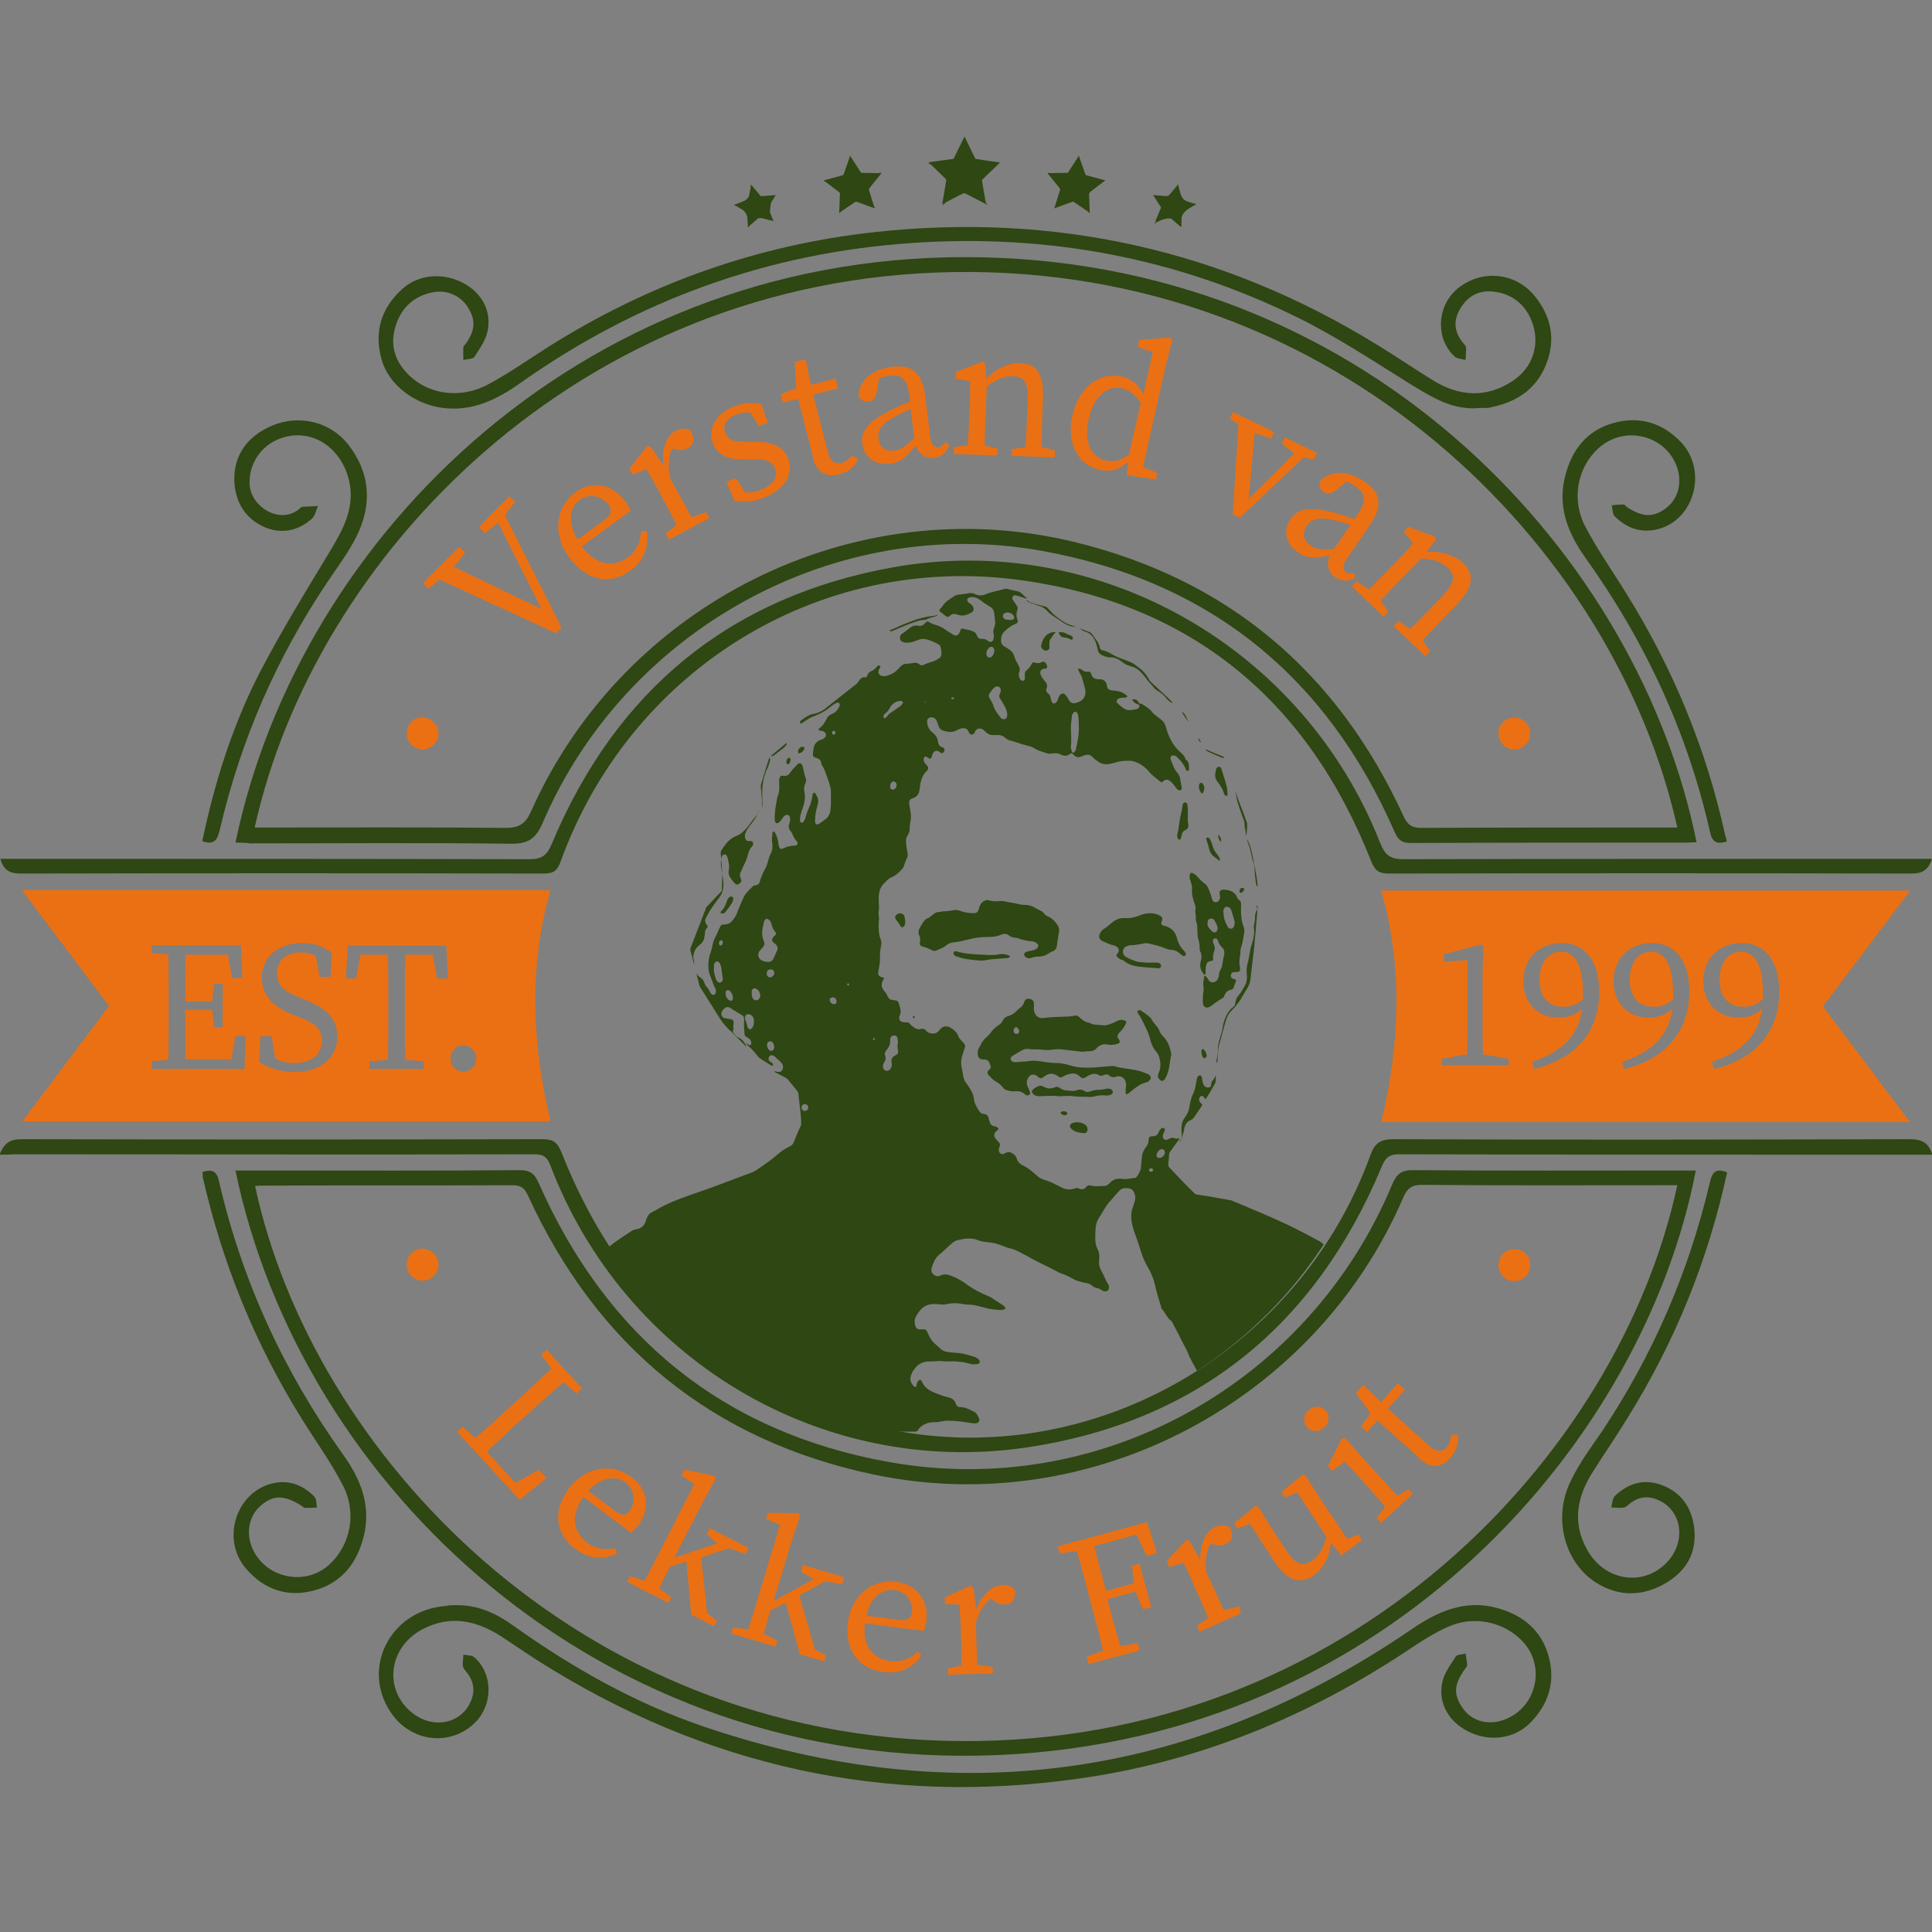 <?xml version="1.0" encoding="utf-8"?>
<!-- Generator: Adobe Illustrator 27.0.0, SVG Export Plug-In . SVG Version: 6.00 Build 0)  -->
<svg version="1.1" id="Laag_1" xmlns="http://www.w3.org/2000/svg" xmlns:xlink="http://www.w3.org/1999/xlink" x="0px" y="0px"
	 viewBox="0 0 512 512" style="enable-background:new 0 0 512 512;" xml:space="preserve">
<rect x="0" y="0" width="512" height="512" fill="#808080" stroke="none"/>
<style type="text/css">
	.st0{fill:#EB7013;}
	.st1{fill:#2E4713;}
	.st2{clip-path:url(#SVGID_00000011713884366320854520000014627758906368089732_);}
	.st3{fill:#FFFFFF;}
	.st4{fill:#FB8C00;}
</style>
<g>
	<g>
		<path class="st0" d="M461.4,252.2c-3.1,0-5.7,2.5-5.7,7.5c0,5,2.8,7.1,6.3,7.1c2.1,0,3.7-0.6,5.2-2c0-0.4,0-0.8,0-1.3
			C467.3,255.6,464.9,252.2,461.4,252.2z"/>
		<path class="st0" d="M413.7,252.2c-3.1,0-5.7,2.5-5.7,7.5c0,5,2.8,7.1,6.3,7.1c2.1,0,3.7-0.6,5.2-2c0-0.4,0-0.8,0-1.3
			C419.6,255.6,417.2,252.2,413.7,252.2z"/>
		<path class="st0" d="M437.6,252.2c-3.1,0-5.7,2.5-5.7,7.5c0,5,2.8,7.1,6.3,7.1c2.1,0,3.7-0.6,5.2-2c0-0.4,0-0.8,0-1.3
			C443.4,255.6,441.1,252.2,437.6,252.2z"/>
		<path class="st0" d="M506.2,236H366c5.8,20,5,40.5,0.1,61.3h140l-23-30.6L506.2,236z M399.8,282.3h-6.7h-4.3h-6.7v-1.7l6.7-1.2
			c0-2.5,0.1-5,0.1-7.4v-17.6l-6.3,0.5v-2l9.8-2.6l0.7,0.5l-0.2,7v14.2c0,2.5,0,4.9,0.1,7.4l6.8,1.2V282.3z M406.5,283.3l-0.5-1.9
			c8.6-2.9,12.3-7.3,13.3-14.1c-1.7,1.6-3.8,2.4-6.3,2.4c-5.1,0-9.3-3.6-9.3-9.6c0-6.1,4.2-10.2,10.2-10.2c6.2,0,9.9,4.9,9.9,12.8
			C423.9,272.1,418.9,280.3,406.5,283.3z M430.4,283.3l-0.5-1.9c8.6-2.9,12.3-7.3,13.3-14.1c-1.7,1.6-3.8,2.4-6.3,2.4
			c-5.1,0-9.3-3.6-9.3-9.6c0-6.1,4.2-10.2,10.2-10.2c6.2,0,9.9,4.9,9.9,12.8C447.7,272.1,442.7,280.3,430.4,283.3z M454.2,283.3
			l-0.5-1.9c8.6-2.9,12.3-7.3,13.3-14.1c-1.7,1.6-3.8,2.4-6.3,2.4c-5.1,0-9.3-3.6-9.3-9.6c0-6.1,4.2-10.2,10.2-10.2
			c6.2,0,9.9,4.9,9.9,12.8C471.6,272.1,466.6,280.3,454.2,283.3z"/>
	</g>
	<path class="st0" d="M145.9,235.9l-140.1,0l23.1,30.7l-23,30.6l140,0C140.9,276.4,140.1,255.9,145.9,235.9z M64.8,283.3H49.3h-2.4
		h-2.4h-4.3v-2l4.4-0.5c0.1-4.2,0.1-8.4,0.1-12.7v-2.4c0-4.2,0-8.5-0.1-12.7l-4.4-0.5v-2h4.3h2.4h2.4h14.6l0.3,8.7h-2.7l-1.1-6.2
		H49.2c-0.1,4.1-0.1,8.2-0.1,12.4h7.1l0.6-4.7H59v11.5h-2.2l-0.6-4.6h-7.1c0,4.6,0,8.9,0.1,13.1h12.1l1.1-6.2h2.7L64.8,283.3z
		 M78,284.1c-3.6,0-7.1-1.2-9.3-2.6l0.3-6.9h3l0.9,5.8c1.5,0.9,2.9,1.3,5,1.3c4.5,0,7.4-2.1,7.4-5.9c0-3.1-1.8-4.6-5.9-6.2l-1.8-0.7
		c-4.9-2-8.2-4.8-8.2-9.9c0-5.6,4.6-9.1,10.7-9.1c3.2,0,5.8,1,7.8,2.6l-0.3,6.4h-2.9l-1-5.5c-1.2-0.7-2.4-1-3.9-1
		c-3.7,0-6.4,1.9-6.4,5.5c0,3.1,1.9,4.8,5.4,6.2l1.9,0.8c6.3,2.5,8.7,5.3,8.7,10C89.3,280.5,84.6,284.1,78,284.1z M115.8,259.3
		l-1.1-6.3h-7.3c-0.1,4.2-0.1,8.4-0.1,12.7v2.4c0,4.2,0,8.4,0.1,12.7l4.9,0.5v2h-4.8h-4.8h-4.8v-2l4.9-0.5c0.1-4.2,0.1-8.4,0.1-12.7
		v-2.4c0-4.2,0-8.5-0.1-12.7h-7.3l-1.1,6.3h-2.7l0.4-8.7h10.7h4.8h10.7l0.4,8.7H115.8z M122.8,284c-1.9,0-3.4-1.6-3.4-3.5
		c0-1.9,1.5-3.5,3.4-3.5c1.9,0,3.4,1.6,3.4,3.5C126.2,282.4,124.7,284,122.8,284z"/>
	<g>
		<g>
			<path class="st1" d="M62.4,223.3c17-82,94-157.6,198.3-155.1c103.4,2.4,173.8,79.8,188.9,155c-0.9,0-1.8,0.1-2.7,0.1
				c-24.4,0-48.8,0-73.1,0.1c-2.4,0-3.3-0.9-4.2-2.9c-18-41.2-49.1-66.5-93.4-74.5c-54.7-9.9-110.4,20.7-132.4,72.1
				c-1.8,4.1-3.7,5.5-8.2,5.5c-23.1-0.3-46.3-0.1-69.4-0.1C64.9,223.3,63.7,223.3,62.4,223.3z M444.5,219.3
				c-16.6-74.6-90-148.8-191.8-147.2C153,73.7,83.2,147.9,67.5,219.3c1.2,0,2.3,0,3.4,0c21,0,42-0.1,63,0.1c3.6,0,5.3-1,6.8-4.3
				c24.5-55.1,85.6-85.6,143.9-71.5c40.8,9.9,69.8,34.5,87.3,72.6c1,2.2,2.1,3.2,4.7,3.2c21.5-0.1,43-0.1,64.5-0.1
				C442.3,219.3,443.4,219.3,444.5,219.3z"/>
			<path class="st1" d="M62.4,310.2c2.7,0,5.4,0,8,0c22.4,0,44.9,0.1,67.3-0.1c2.9,0,4,1,5.1,3.5c18,40.7,48.8,65.9,92.5,73.8
				c56.1,10.2,111.5-20.6,133.6-73.4c1.2-2.9,2.5-4,5.8-3.9c23.8,0.2,47.5,0.1,71.3,0.1c1.1,0,2.2,0,3.4,0
				c-13.6,70.9-80.8,150.4-184.8,154.9C158.7,469.7,79.6,393.4,62.4,310.2z M67.6,314.3c15,70.3,85.2,146.4,186.9,147.1
				c102.5,0.8,174.5-75.2,190-147.3c-1.2,0-2.3,0-3.4,0c-21.4,0-42.8,0.1-64.2-0.1c-2.7,0-3.9,0.8-5,3.3
				c-23.3,54.2-82.7,85.5-140.2,73.5c-43-9-73.5-34.1-91.8-74c-0.9-2-1.9-2.7-4.1-2.7c-21.8,0.1-43.6,0-65.4,0.1
				C69.4,314.2,68.5,314.2,67.6,314.3z"/>
			<path class="st1" d="M-0.1,306c1.2-3.2,2.9-4.1,5.9-4.1c46,0.1,92,0.1,138,0c2.8,0,3.9,0.8,5,3.5c16.7,42.3,47.3,67.7,92.4,74.4
				c52.3,7.8,103.8-23.6,121.9-73.5c1.2-3.3,2.6-4.4,6.2-4.4c45.6,0.2,91.1,0.1,136.7,0c2.9,0,5,0.6,6.1,4.1c-1.2,0-2.4,0-3.6,0
				c-45.9,0-91.8,0-137.7-0.1c-2.6,0-3.6,0.8-4.6,3.2c-17.6,42.2-49,67.8-94.2,74.5c-54.5,8-106.7-23.5-126.2-74.9
				c-0.9-2.3-2-2.8-4.2-2.8c-45.9,0.1-91.8,0-137.7,0C2.6,306,1.4,306-0.1,306z"/>
			<path class="st1" d="M0.1,227.6c1.6,0,2.8,0,4,0c45.4,0,90.8,0,136.1,0.1c3.3,0,4.7-0.9,6-4c17-40.7,47.3-65.7,90.7-73.4
				c54.6-9.6,108.6,21.4,128.9,73.2c1.3,3.2,2.7,4.2,6.2,4.2c45.5-0.1,91-0.1,136.4-0.1c1.1,0,2.2,0,3.6,0c-1,3-2.6,3.9-5.4,3.9
				c-46.2-0.1-92.4-0.1-138.6,0c-2.6,0-3.6-0.8-4.6-3.2c-16.8-42.7-47.7-68.4-93.2-74.6c-53.5-7.2-103.4,24.1-121.7,74.8
				c-0.9,2.4-2,3-4.4,3c-46.2-0.1-92.4-0.1-138.6,0C2.8,231.5,1,230.8,0.1,227.6z"/>
			<path class="st1" d="M390.9,108.2c-6.4,0.2-11.5-3-16.8-6.2c-9.8-6.1-19.6-12.6-29.9-17.7c-32.3-16-66.7-22.4-102.6-19.9
				c-38,2.6-72.6,15.1-103.7,37.1c-6.2,4.4-12.7,7.6-20.6,6.6c-7.5-1-14.3-6.1-16.2-12.9c-2-7.3-0.1-13.6,5.6-18.7
				c4.3-3.8,10.5-4.3,15.9-1.6c4.8,2.5,7.6,7.1,6.7,12.4c-0.4,2.6-2.1,5-3.6,7.3c-0.4,0.6-1.9,0.5-2.9,0.8c0-1.1-0.1-2.2,0-3.4
				c0-0.3,0.5-0.7,0.7-1c2.5-3.6,2.6-6.3,0.4-9.7c-2-3.1-5.7-4.6-9.4-3.8c-4.7,1-7.9,3.8-9.5,8.4c-1.6,4.7-0.8,8.9,2.5,12.6
				c5.3,6,14.3,7.5,22,3.3c5.4-2.9,10.5-6.5,15.7-9.8c26.6-16.8,55.5-27.1,86.7-30.5c47.7-5.2,92.2,4.7,133.1,29.9
				c5.1,3.1,10,6.5,15.1,9.6c6.7,4,13.6,4.5,20.4,0.2c5.8-3.6,7.9-10.2,5.3-16.4c-1.8-4.3-5.2-6.9-9.8-7.5c-3.8-0.5-6.9,1-8.9,4.3
				c-2,3.2-1.8,6.2,0.5,9.1c0.3,0.4,0.8,0.8,0.9,1.3c0.1,1.1-0.1,2.2-0.1,3.4c-1-0.3-2.2-0.3-2.9-0.9c-5-4.6-4.8-12.9,0.3-17.6
				c6.1-5.5,15.4-5,20.7,1.3c4.5,5.4,5.9,11.5,3.3,18.2c-2.7,7-8.3,10.4-15.5,11.7C393.1,108.1,392,108.1,390.9,108.2z"/>
			<path class="st1" d="M120.6,425.4c6-0.2,11,2.2,15.7,5.6c15.6,11.1,32.1,20.4,50.3,26.6c66.8,22.6,129.4,13.9,187.6-25.9
				c7-4.8,14.3-7.9,22.8-5.5c6.7,1.9,11.7,6,13.5,13.1c1.7,6.6-0.2,12.4-4.9,17.2c-4.3,4.4-11,5.2-16.6,2.3
				c-5.1-2.6-7.9-7.4-6.8-12.9c0.5-2.5,2.2-4.7,3.6-6.9c0.4-0.6,1.7-0.5,2.6-0.8c0.1,1,0.4,2,0.4,3.1c0,0.4-0.5,0.9-0.8,1.3
				c-2.7,4-2.8,6.4-0.5,9.9c2.2,3.3,6,4.6,10,3.6c8.8-2.3,12.4-13,6.8-20.2c-4.4-5.5-12.5-7.9-19.5-5.2c-3.4,1.3-6.6,3.3-9.7,5.3
				c-25.7,17.4-53.6,29.5-84.3,34.6c-51.5,8.4-99.6-0.9-144.2-28c-4.7-2.8-9.2-5.9-13.7-8.9c-6.7-4.3-13.6-5.8-21-1.9
				c-9,4.8-10.3,16-2.7,22.1c5.1,4.1,12,3.2,15-1.9c1.6-2.8,1.8-5.6-0.2-8.4c-0.5-0.7-1.2-1.3-1.3-2c-0.2-1,0.1-2.1,0.1-3.1
				c1,0.2,2.2,0.1,2.9,0.7c4.9,4.3,5,12.3,0.4,17.1c-6.5,6.7-17.3,5.5-22.6-2.6c-7.9-11.8,0.1-27.1,14.7-28.1
				C118.9,425.4,119.8,425.4,120.6,425.4z"/>
			<path class="st1" d="M53.6,222.9c3.3-15.6,8-30.6,15.2-44.6c5.8-11.2,12.5-22,19-32.8c3.4-5.7,6.3-11.3,4.7-18.2
				c-2.3-9.5-11-14.4-19.2-10.7c-4.8,2.2-7.6,7.2-7.1,12.2c0.5,5.5,8,10.4,13.2,6c0.2-0.2,0.5-0.5,0.8-0.5c1.4-0.1,2.7-0.1,4.1-0.2
				c-0.6,1.2-0.8,2.7-1.8,3.5c-3.6,3.1-7.9,4-12.4,2.1c-4.7-2.1-7.3-5.9-7.9-10.9c-0.8-7.3,2.8-13,9.9-16c7.1-3,15.3-1.1,20.1,4.9
				c6,7.6,6.5,16.1,2.2,24.6c-2.1,4.2-5,8-7.6,11.9c-13.5,20.1-23,41.9-28.5,65.5C57.7,222.1,57.1,224.2,53.6,222.9z"/>
			<path class="st1" d="M457.7,310.7c-5,23.1-13.7,44.6-26.1,64.6c-3.1,5.1-6.5,10-9.7,15.1c-4,6.4-5.2,13.2-1.4,20.1
				c4.5,8.4,14.7,10.1,21,3.8c5.5-5.5,4.4-14-2.1-16.8c-2.5-1.1-4.8-0.9-7,0.6c-0.7,0.5-1.3,1.2-2,1.4c-1.1,0.2-2.3,0-3.4,0
				c0.3-1.1,0.3-2.4,1-3.1c3.6-3.4,7.8-4.6,12.5-2.8c5.2,2,7.9,6.1,8.5,11.5c0.7,6.4-2.1,11.2-7.5,14.4c-6.1,3.6-12.4,3.7-18.4,0
				c-8.5-5.3-11.7-17.3-6.8-27.1c2.2-4.6,5.3-8.8,8.2-13c13.4-20.1,22.9-41.9,28.5-65.5C453.6,311.4,454.1,309.2,457.7,310.7z"/>
			<path class="st1" d="M457.6,223c-2.5,0.8-3.8,0.3-4.4-2.4c-6-26.6-17.3-50.8-33.2-73c-4.5-6.4-7.2-13.2-5.3-21.1
				c1.7-7.1,5.7-12.4,12.9-14.4c6.8-1.9,12.9-0.1,17.8,5c7.3,7.6,3.6,20.9-6.3,23.2c-4.4,1-8.1-0.4-11.2-3.5
				c-0.6-0.6-0.5-1.9-0.8-2.9c1-0.1,2.1-0.2,3.1-0.2c0.3,0,0.7,0.4,1,0.7c4,2.7,7.1,2.8,10.4,0.2c3.1-2.4,4.2-6.5,2.9-10.6
				c-2.9-8.7-14-11.5-20.9-5.2c-5.5,5-7.3,13.4-3.5,20.7c3.2,6.2,7.3,11.9,10.9,17.8c12.4,19.9,21.2,41.2,26.2,64.1
				C457.5,222,457.5,222.5,457.6,223z"/>
			<path class="st1" d="M53.6,310.6c2.6-0.8,3.8-0.3,4.4,2.3c6.1,26.5,17.2,50.6,33,72.7c4.5,6.3,7.3,13.1,5.5,21.1
				c-1.7,7.3-5.8,12.8-13.3,14.8c-7.1,1.9-13.3-0.3-18-5.8c-6.8-7.9-2.5-20.7,7.5-22.7c4.2-0.8,7.7,0.7,10.6,3.6
				c0.6,0.6,0.5,1.9,0.7,2.9c-1.1,0.1-2.1,0.1-3.2,0.1c-0.3,0-0.5-0.3-0.8-0.5c-4.7-3-7.7-3-11.1,0.1c-3.1,2.8-3.8,7.5-1.8,11.6
				c3.7,7.6,13.9,9.5,20.1,3.9c5.7-5.2,7.5-13.8,3.6-21.2c-3.1-6-7.1-11.5-10.7-17.3c-12.5-20-21.2-41.4-26.4-64.4
				C53.8,311.5,53.7,311.1,53.6,310.6z"/>
			<path class="st1" d="M264.9,43c-4.7,2.6-6.6,6-3.2,11.5c-4.1-4.1-7.8-4.6-11.9,0c2.3-5.2,1.9-9.1-4-11.3c5.8,0.7,9.3-1,9.9-6.9
				c0.9,2.1,1.2,4.9,2.8,6C260,43.4,262.7,42.8,264.9,43z"/>
			<path class="st1" d="M218.2,47.9c4.8,0.4,6.8-1.9,6.9-6.5c1.6,4.2,3.7,6.4,8.5,4.2c-3.4,2.9-4.9,5.7-1.6,9.6
				c-3.7-2.6-6.8-2.5-9.6,1.4C224,52.2,222.8,49.4,218.2,47.9z"/>
			<path class="st1" d="M279.3,55.3c3-3.9,1.9-6.9-1.7-9.6c4.5,1.6,7.1,0.2,8.4-4.3c0.4,4.2,1.9,6.9,6.9,6.4c-4.2,1.7-5.7,4.4-4,8.8
				C286,53.1,283.1,52,279.3,55.3z"/>
			<path class="st1" d="M313.2,60.1c-1.9-2.8-4.1-2.8-7.3-0.8c1.9-2.9,3-5.1,0.1-7.3c3,0.6,5.1-0.2,6.2-3.2c1,4.3,1,4.3,4.9,5.3
				C314.4,55.4,312.3,56.8,313.2,60.1z"/>
			<path class="st1" d="M198.9,48.9c1.4,2.7,3.1,4,5.6,3c-0.2,2.1-0.5,4.2-0.7,6.4c-1.7-0.6-4-1.3-5.5,2c0.2-3.1-0.8-5.2-3.9-6
				C197.6,53.7,199.4,52.3,198.9,48.9z"/>
			<path class="st0" d="M112,198.6c-2.4,0-4.3-2-4.2-4.4c0.1-2.3,1.8-4.1,4.1-4.1c2.3,0,4.4,2,4.3,4.3
				C116.2,196.7,114.2,198.6,112,198.6z"/>
			<path class="st0" d="M405.5,194.4c0,2.3-1.8,4.1-4.1,4.2c-2.4,0.1-4.3-1.9-4.3-4.3c0-2.3,1.8-4.1,4.1-4.1
				C403.7,190.1,405.5,192,405.5,194.4z"/>
			<polygon class="st1" points="199.1,49 201.6,52 205.6,51.7 203.5,55 205,58.6 201.2,57.6 198.2,60.2 198,56.3 194.6,54.3 
				198.3,52.8 			"/>
			<polygon class="st1" points="225.3,41.3 228.2,45.8 233.6,45.9 230.2,50.1 231.8,55.2 226.8,53.4 222.4,56.4 222.6,51.1 
				218.3,47.8 223.5,46.4 			"/>
			<polygon class="st1" points="255.6,36.2 258.5,42.1 265,43.1 260.2,47.7 261.3,54.1 255.5,51.1 249.7,54.1 250.8,47.6 246.1,43 
				252.7,42.1 			"/>
			<polygon class="st1" points="312.1,49 309.6,52 305.6,51.7 307.7,55 306.2,58.6 310,57.6 313,60.2 313.2,56.3 316.6,54.3 
				312.9,52.8 			"/>
			<polygon class="st1" points="285.9,41.3 283,45.8 277.6,45.9 281,50.1 279.4,55.2 284.4,53.4 288.8,56.4 288.6,51.1 292.9,47.8 
				287.7,46.4 			"/>
			<path class="st0" d="M112,339.4c-2.4,0-4.3-2-4.2-4.4c0.1-2.3,1.8-4.1,4.1-4.1c2.3,0,4.4,2,4.3,4.3
				C116.2,337.5,114.2,339.4,112,339.4z"/>
			<path class="st0" d="M405.5,335.3c0,2.3-1.8,4.1-4.1,4.2c-2.4,0.1-4.3-1.9-4.3-4.3c0-2.3,1.8-4.1,4.1-4.1
				C403.7,330.9,405.5,332.8,405.5,335.3z"/>
		</g>
	</g>
	<g>
		<polygon class="st0" points="136.5,133 135,131.5 132.1,134.4 130.6,135.9 130.6,135.9 126.9,139.7 128.5,141.3 132,138.5 
			143.5,161.4 120.3,150.2 123.3,146.5 121.7,144.9 112.1,154.5 113.5,156 116.5,153.6 147.3,167.8 148.8,166.3 133.8,136.5 		"/>
		<path class="st0" d="M169.9,140.7c-0.2,2.7-0.9,5.1-3.5,7c-3.9,2.9-8.4,2.1-12.2-2.9l12.9-9.4c-0.2-0.7-0.7-1.6-1.4-2.5
			c-3.6-5-9.1-5.5-13.3-2.4c-5,3.7-6.2,10.9-1.6,17.2c4.6,6.2,10.9,7.5,16.3,3.5c3.7-2.7,4.9-6.4,4.3-10.4L169.9,140.7z
			 M153.6,132.5c2.5-1.8,5.9-1.1,7.6,1.2c0.9,1.2,1.1,2.4-0.8,3.9l-7.3,5.4C150,137.9,151.3,134.1,153.6,132.5z"/>
		<path class="st0" d="M183.3,137.1c-1.2-2.2-2.8-5.1-3.9-7.1l-1.8-3.3c-0.6-3-0.5-5.5,0.5-7.8l0.8,0.2c1.2,0.3,2.3,0.2,3.3-0.3
			c1.8-0.9,2-2.6,0.8-4.7c-1-0.7-2.7-0.6-4,0.1c-2.4,1.3-3.7,4.8-3.2,9.2l-3.4-5.1l-0.9-0.1l-4.7,6l0.8,1.6l3.7-1.5
			c1,1.7,1.8,3.1,3.1,5.5l1.1,2.1c1.1,2,2.6,5,3.8,7.2l-2.9,2.3l0.9,1.6l10.7-5.7l-0.9-1.6L183.3,137.1z"/>
		<path class="st0" d="M199.8,117.1l-1.7,0c-3.6,0-5.1-0.3-5.9-2.4c-0.8-2,0.2-3.8,3.1-4.9c1.1-0.4,2.3-0.6,3.6-0.4l2.2,3.5l2.4-0.9
			l-1.7-4.9c-2.5-0.5-4.7-0.4-7.3,0.6c-5.2,2-6.9,6.3-5.6,9.8c1.2,3.2,4.2,4.3,8.1,4.2l2.5,0c3.4-0.1,5.1,0.5,5.9,2.5
			c0.8,2.2-0.3,4.2-3.8,5.6c-1.4,0.6-2.8,0.8-4.1,0.7l-2.5-3.8l-2.5,1l2.2,5.1c2.8,0.3,5,0.2,7.7-0.9c6-2.3,7.9-6.7,6.5-10.3
			C207.8,118.6,205.1,117,199.8,117.1z"/>
		<path class="st0" d="M223,122.7c-1.6,0.4-3-0.4-3.6-2.9l-3.9-15.2l6.6-1.7l-0.7-2.6l-6.5,1.7l-1.4-6.8l-2.9,0.7l0.4,6.9l-4.1,1.7
			l0.6,2.2l4-1l3,11.6c0.5,1.9,0.7,3,1,4.2c1,3.8,3.6,5.1,6.9,4.2c2.5-0.6,4.2-2.1,5-4l-1.5-1C224.9,121.7,224.1,122.4,223,122.7z"
			/>
		<path class="st0" d="M248.7,118.5c-1.1,0.1-1.9-0.6-2.2-2.8l-1.3-10.7c-0.8-6.4-3.6-8.4-8.8-7.8c-5.1,0.6-8.5,3.5-8.9,7.4
			c0.3,1.3,1.2,1.9,2.6,1.8c1.4-0.2,2.1-1.1,2.3-2.7l0.5-3.4c1-0.4,1.9-0.6,2.7-0.7c3.3-0.4,4.8,0.6,5.4,5.5l0.2,1.3
			c-1.9,0.7-3.9,1.6-5.4,2.4c-6.4,3.3-7.6,5.8-7.3,8.6c0.5,4.2,3.8,5.9,7.4,5.5c2.9-0.4,4.4-1.9,6.8-4.9c0.7,2.3,2.6,3.6,4.9,3.3
			c1.8-0.2,3-1.1,4-3.2l-1.1-1C250,117.9,249.5,118.4,248.7,118.5z M237.2,119.4c-2.2,0.3-4.1-0.6-4.4-3.2c-0.2-1.5,0.1-3.5,4.2-5.7
			c1-0.6,2.7-1.4,4.3-2.1l1,7.7C239.7,118.4,238.8,119.2,237.2,119.4z"/>
		<path class="st0" d="M276.2,110.5l0.2-4.7c0.3-6.7-1.7-9.4-6-9.6c-3.1-0.1-6.6,1.6-9.1,4.2l-0.2-4.1l-0.7-0.5l-7.1,2.8l-0.1,1.8
			l3.9,0.6c0,2,0,3.6-0.1,6.4l-0.1,2.4c-0.1,2.3-0.3,5.6-0.4,8.2l-3.7,0.5l-0.1,1.8l8,0.3l0.2,0l0,0l3.4,0.1l0.1-1.8l-3.5-0.9
			c0.1-2.5,0.2-5.9,0.3-8.1l0.3-7.4c2.6-2.1,4.7-2.9,7-2.8c2.9,0.1,4,1.7,3.9,6.3l-0.2,4.3c-0.1,2.3-0.3,5.6-0.4,8.2l-3.7,0.5
			l-0.1,1.8l5.6,0.2l2.5,0.1c0,0,0,0,0,0l3.4,0.1l0.1-1.8l-3.5-0.9C276,116.1,276.1,112.8,276.2,110.5z"/>
		<path class="st0" d="M301.9,90.1l-0.4,1.8l4,1.4l-2.5,11.2c-1.5-2.9-3.3-4.1-5.6-4.7c-6-1.3-11.5,2.7-13.2,10.3
			c-1.6,7.2,1.3,13.1,7.2,14.4c3.1,0.7,5.4-0.2,7.6-2.1l-0.4,3.5l7.7,1.2l0.4-1.8l-3.8-1.5l6-26.8l1.8-7l-0.6-0.6L301.9,90.1z
			 M293.2,122.1c-3.9-0.9-6.1-4.5-4.7-11c1.5-6.7,5.3-9,8.9-8.2c1.6,0.4,3.1,1.3,4.9,3.8l-3.1,13.7
			C297.1,122,295.3,122.5,293.2,122.1z"/>
		<polygon class="st0" points="348.2,121.8 349,120 340.5,115.9 339.7,117.6 343,120.1 330.9,132.2 332.5,114.8 336.8,116.2 
			337.7,114.5 326.8,109.2 325.9,110.9 328.2,112.5 326.7,136.3 328.6,137.2 345.5,121.2 		"/>
		<path class="st0" d="M358.9,151.8c-0.8,0.2-1.5,0.3-2.2-0.2c-0.9-0.6-1-1.7,0.2-3.5l6.1-8.9c3.6-5.3,2.9-8.7-1.4-11.6
			c-4.2-2.9-8.7-3-11.6-0.3c-0.6,1.1-0.4,2.2,0.7,3c1.1,0.8,2.3,0.5,3.5-0.5l2.6-2.2c1,0.4,1.8,0.8,2.4,1.3c2.7,1.9,3.2,3.6,0.4,7.7
			l-0.7,1c-1.9-0.7-4-1.4-5.6-1.8c-7-1.8-9.5-0.7-11.2,1.6c-2.4,3.5-1.1,7,1.9,9c2.4,1.7,4.6,1.5,8.4,0.8c-1,2.2-0.5,4.4,1.5,5.8
			c1.5,1,3,1.2,5.1,0.3L358.9,151.8z M347.5,144.7c-1.9-1.3-2.7-3.1-1.2-5.4c0.9-1.3,2.4-2.5,7-1.5c1.1,0.2,2.9,0.7,4.6,1.3
			l-4.4,6.4C350,145.7,348.9,145.6,347.5,144.7z"/>
		<path class="st0" d="M387.7,149.2c-2.3-2.2-6-3.2-9.7-2.9l2.5-3.2l-0.2-0.9l-7.1-2.6l-1.2,1.3l2.5,3.1c-1.3,1.5-2.4,2.7-4.3,4.7
			l-1.7,1.7c-1.6,1.6-3.9,4-5.7,5.8l-3.2-2.1l-1.3,1.3l2.6,2.5l0,0l0.6,0.6l5.1,4.9l1.3-1.3l-2-2.9c1.7-1.9,4-4.3,5.6-5.9l5.1-5.3
			c3.3,0.2,5.4,0.9,7.1,2.5c2.1,2,1.9,3.9-1.3,7.3l-3,3.1c-1.6,1.7-3.9,4.1-5.7,5.8l-3.1-2.1l-1.3,1.3l2.6,2.5l0,0l3.3,3.1l0,0
			l2.5,2.4l1.3-1.3l-2-2.9c1.7-1.9,4-4.2,5.6-5.9l3.3-3.4C390.5,155.6,390.9,152.2,387.7,149.2z"/>
	</g>
	<g>
		<path class="st0" d="M136.6,393l-7.6-8.3c3-2.8,6-5.6,8.5-7.9l2.5-2.2c3.1-2.8,6.2-5.6,9.3-8.3l3.5,3l1.5-1.3l-3-3.3c0,0,0,0,0,0
			l-1.6-1.7l-4.8-5.3l-1.5,1.3l2.7,3.7c-3,2.8-6,5.6-9.1,8.5l-1.8,1.6c-3,2.8-6.1,5.6-9.2,8.3l-3.4-3l-1.5,1.3l3,3.3l0,0l0.1,0.1
			l1.6,1.7l0,0l0,0l0,0l8.9,9.7l0,0h0l3,3.3l7.1-5.8l-2-2.2L136.6,393z"/>
		<path class="st0" d="M155.6,408.8c-3.8-2.9-4.4-7.3-1-12.1l12.6,9.5c0.5-0.4,1.2-1.1,1.9-1.9c3.5-4.7,2.4-9.8-1.8-12.9
			c-4.9-3.7-12-2.9-16.5,3c-4.4,5.9-3.7,12.1,1.7,16.1c3.6,2.7,7.4,2.9,11,1.2l-0.4-1.4C160.5,410.8,158.1,410.7,155.6,408.8z
			 M165.8,392.9c2.4,1.8,2.8,5.2,1.1,7.4c-0.8,1.1-1.9,1.7-3.8,0.2l-7.2-5.4C159.7,391,163.6,391.2,165.8,392.9z"/>
		<path class="st0" d="M185.8,412.7l7.4-2.4l4.4,1.5l0.8-1.6l-1.9-0.9l0,0l-2.5-1.3l-5.9-3l-0.8,1.6l2.8,2.4l-11.4,3.8l7.7-15l3.3-6
			l-0.4-0.7l-7.9-1.6l-0.8,1.5l3.4,2.3l-9.6,18.8c-1.2,2.3-2.4,4.6-3.6,6.8l-3.8-1.2l-0.8,1.5l5.6,2.9l1.9,0.9c0,0,0,0,0,0l3.4,1.8
			l0.8-1.5l-3.2-2.4c0.9-1.9,1.9-3.8,2.8-5.7l4.4-1.4l1.3,14.1l6,3.1l0.8-1.5l-2.6-2L185.8,412.7z"/>
		<path class="st0" d="M212.4,416.6l3.2,1.9l-10.6,5.8l4.9-16.2l2.2-6.5l-0.6-0.6l-8-0.1l-0.5,1.6l3.7,1.6l-6.1,20.3
			c-0.7,2.4-1.5,4.9-2.3,7.4l-4-0.5l-0.5,1.6l11.7,3.5l0.5-1.6l-3.6-1.8c0.6-2,1.1-4.1,1.7-6.1l4.1-2.2l3.8,13.7l6.4,1.9l0.5-1.6
			l-2.9-1.5l-4.2-14.4l6.8-3.7l4.6,0.7l0.5-1.8l-11-3.3L212.4,416.6z"/>
		<path class="st0" d="M237.5,419.2c-6.1-0.8-11.9,3.4-12.8,10.8c-0.9,7.3,2.8,12.3,9.4,13.1c4.5,0.6,7.9-1.2,10.1-4.4l-1-1
			c-2,1.8-4.1,2.9-7.2,2.5c-4.8-0.6-7.5-4.1-6.8-10l15.6,2c0.3-0.6,0.5-1.5,0.7-2.6C246.2,423.8,242.6,419.8,237.5,419.2z
			 M241.7,427.2c-0.2,1.4-0.9,2.4-3.2,2.1l-8.9-1.1c1.2-5.5,4.7-7.2,7.5-6.8C240,421.7,242,424.4,241.7,427.2z"/>
		<path class="st0" d="M265.7,420c-2.7,0.1-5.4,2.5-7,6.5l-0.7-5.8l-0.8-0.5l-6.8,3.1l0,1.7l3.9,0.3c0.1,1.9,0.2,3.4,0.3,6l0.1,2.3
			c0.1,2.2,0.1,5.3,0.1,7.8l-3.6,0.7l0,1.7l7.6-0.2l0.3,0v0l4-0.1l0-1.7l-4.1-0.6c-0.1-2.4-0.2-5.5-0.3-7.7l-0.1-3.5
			c0.8-2.8,2.1-4.9,4-6.4l0.6,0.5c0.9,0.7,1.9,1.2,3,1.1c2,0,2.9-1.3,2.8-3.6C268.7,420.7,267.2,420,265.7,420z"/>
		<path class="st0" d="M290,409.7l11.2-3l2.7,5.6l2.7-0.7l-2.6-8.2l-3.9,1l0,0l0,0L287,408l-2.4,0.6v0l-4.3,1.2l0.5,1.9l4.5-0.7
			c1.2,4,2.3,8,3.3,12l0.6,2.3c1.1,4.1,2.2,8.1,3.1,12.1l-4.3,1.7l0.5,1.9l8.6-2.3l0.5-0.1v0l4.4-1.2l-0.5-1.9l-4.6,0.7
			c-1.2-4-2.3-8-3.4-12.4l7.4-2l2,4.7l2.2-0.6l-3.1-11.5L300,415l0.5,4.6l-7.4,2C292,417.6,291,413.6,290,409.7z"/>
		<path class="st0" d="M328.4,425.7l-4.1,1c-1-2.2-2.3-5-3.2-7l-1.5-3.2c-0.3-2.9,0-5.3,1.2-7.4l0.8,0.2c1.1,0.3,2.2,0.4,3.2-0.1
			c1.8-0.8,2.1-2.3,1.2-4.4c-1-0.7-2.6-0.7-4-0.1c-2.5,1.1-4,4.4-3.9,8.7l-2.9-5.1l-0.9-0.1l-5.1,5.5l0.7,1.6l3.7-1.2
			c0.9,1.7,1.5,3,2.6,5.5l0.9,2.1c0.9,2,2.2,4.9,3.1,7.1l-3,2l0.7,1.6l3.2-1.4c0,0,0,0,0,0l4.1-1.8c0,0,0,0,0,0l3.7-1.7L328.4,425.7
			z"/>
		<path class="st0" d="M357,407.8l-7.5-11.2l-3.6-5.7l-0.7-0.1l-5.6,4.6l0.9,1.4l3.3-1.3l7.7,11.8c-0.7,3-2.1,5.2-4,6.4
			c-2.2,1.5-4.1,1-6.4-2.5l-4.1-6.2l-3.6-5.8l-0.7-0.1l-5.7,4.6l0.9,1.4l3.3-1.3l6.6,10.1c3.5,5.3,6.9,5.9,10.2,3.7
			c2.5-1.7,4.3-4.6,4.7-8.7l2.8,3.3l5.5-4.1l-1-1.4L357,407.8z"/>
		<path class="st0" d="M350.9,378.3c1.4-1.2,1.6-3.2,0.4-4.5c-1.2-1.4-3.2-1.3-4.5-0.1c-1.4,1.2-1.6,3.1-0.4,4.5
			C347.5,379.6,349.5,379.6,350.9,378.3z"/>
		<path class="st0" d="M373.3,394.6l-3,1.8c-1.7-1.8-3.8-4.1-5.2-5.7l-4.3-4.7l-4.3-4.9l-0.9,0.1l-3.7,7.3l1.1,1.3l3.3-2.4
			c1.4,1.4,2.4,2.4,4.2,4.4l1.5,1.7c1.4,1.6,3.6,4,5.1,5.8l-2.3,3l1.2,1.3l2.7-2.5v0l3.2-2.9l0,0l2.5-2.3L373.3,394.6z"/>
		<path class="st0" d="M386.3,380.2l-1.7,0c-0.2,1.5-0.5,2.6-1.2,3.4c-1.1,1.2-2.6,1.3-4.5-0.3l-11.1-10l4.5-5l-1.9-1.7l-4.4,5
			l-4.7-4.6l-2,2.2l3.9,5.3l-2.5,3.6l1.6,1.4l2.7-3.1l8.5,7.6c1.4,1.3,2.1,2,3,2.8c2.8,2.5,5.6,2.1,7.9-0.5
			C386,384.3,386.7,382.2,386.3,380.2z"/>
	</g>
	<g>
		<defs>
			<circle id="SVGID_1_" cx="254.7" cy="267" r="114.8"/>
		</defs>
		<clipPath id="SVGID_00000132772614130871957310000014253583829115708602_">
			<use xlink:href="#SVGID_1_"  style="overflow:visible;"/>
		</clipPath>
		<g style="clip-path:url(#SVGID_00000132772614130871957310000014253583829115708602_);">
			<path class="st1" d="M194.1,273.7c-1.2-1.1-2.3-2.2-3.2-3.6c-1.7-2.7-3.4-5.4-5.1-8.1c-0.3-0.4-0.5-0.9-0.6-1.4
				c-0.1-0.8-0.5-1.5-0.5-2.3c0,0,0.1,0,0.1,0c0.3,0.3,0.6,0.7,1,0.9c0.4,0.3,0.7,0.7,0.8,1.1c0.2,0.5,0.4,1,0.8,1.4
				c0.4,0.4,0.6,0.9,0.8,1.3c0.3,0.5,0.7,0.8,1.1,0.6c0.3-0.1,0.5-0.6,0.4-1.2c0-0.2-0.1-0.4-0.2-0.6c-0.5-0.9-0.7-1.8-1.1-2.7
				c-0.8-1.7-0.8-3.4-0.5-5.2c0.1-0.5,0.2-0.9,0.4-1.4c0.2-0.6,0.4-1.3,0.5-2c0.1-0.4,0.2-0.7,0.3-1.1c0.5-1.2,1.1-2.3,1.6-3.5
				c0.4-0.8,0.5-0.9,1.3-0.9c0.8,0,1.4-0.3,1.9-0.8c0.7-0.8,1.3-1.7,1.6-2.7c0.4-1.1,0.9-2.2,1.4-3.3c0.5-1.4,1.6-2.3,2.6-3.3
				c0.2-0.2,0.5-0.3,0.8-0.3c0.6-0.1,1-0.5,1.1-1.1c0.3-1.1,0.8-2.2,1.4-3.3c0.5-0.9,0.7-1.9,1-2.9c0.1-0.3,0.2-0.6,0.3-0.8
				c0.7-1.1,0.7-2.3,0.5-3.5c-0.1-0.8,0.1-1.5,0.1-2.2c0-0.2,0-0.4,0.3-0.4c0.2,0,0.3,0.1,0.4,0.3c0.5,0.9,0.8,1.9,0.9,2.9
				c0,0.3,0.1,0.6,0.2,0.9c0.2,0.4,0.4,0.6,0.9,0.4c1-0.5,2.1-0.8,3.2-0.8c0.8,0,1-0.7,0.5-1.2c-0.5-0.6-0.9-1.2-1.1-1.9
				c-0.1-0.3-0.4-0.6-0.6-0.9c-0.3-0.5-0.5-1-0.3-1.6c0.1-0.2,0.1-0.4,0.2-0.6c0-0.2,0.1-0.4,0.1-0.7c0-0.6-0.2-1.1-0.5-1.2
				c-0.4-0.2-0.9,0-1.3,0.5c-0.1,0.2-0.3,0.4-0.4,0.6c-0.2,0.3-0.5,0.6-0.8,0.9c-0.5,0.3-0.9,0.2-1-0.4c0-0.2-0.1-0.3-0.1-0.5
				c0-1.2,0.1-2.4,0.3-3.6c0.2-1,0.3-2.1,0.7-3.1c0.3-0.9,0.2-1.9,0.2-2.9c0-0.4-0.1-0.9,0.1-1.3c0.2-0.6,0.3-0.7,1-0.6
				c0.7,0.1,1.3-0.1,1.7-0.7c0.6-0.9,1.3-1.6,2-2.3c0.5-0.5,0.9-0.5,1.3,0.2c0.1,0.2,0.1,0.4,0.2,0.6c0.2,0.9,0.4,1.9,0.7,2.8
				c0.2,0.4,0.1,0.9,0,1.2c-0.4,0.8-0.5,1.7-0.3,2.6c0.3,1.7-0.1,3.2-0.7,4.8c-0.2,0.7-0.5,1.5-0.5,2.3c0,0.6,0.1,0.9,0.4,0.9
				c0.3,0.1,0.6-0.2,0.8-0.7c0.1-0.1,0.1-0.3,0.2-0.4c0.3-1.3,0.8-2.4,1.3-3.6c0.3-0.8,0.5-1.6,0.6-2.4c0-0.3,0.1-0.7,0.4-0.8
				c0.3-0.1,0.5,0.3,0.6,0.6c0.7,0.9,0.6,2,0.3,2.9c-0.4,1.3-0.6,2.6-0.6,3.9c0,0.1,0,0.3,0,0.4c0.1,0.5,0.4,0.7,0.9,0.5
				c0.2-0.1,0.3-0.2,0.5-0.3c0.5-0.4,1-0.7,1.5-1.1c0.6-0.5,0.9-1.1,1.1-1.8c0.1-0.6,0.2-1.3,0.2-1.9c0-1,0-2,0-2.9
				c0.1-1.6-0.5-3-1-4.5c-0.4-1-0.7-2.1-1.3-3c-0.2-0.3-0.3-0.6-0.3-0.9c-0.1-0.5-0.4-0.8-0.9-1c-1.4-0.5-1.4-0.5-1.2-2
				c0-0.2,0.1-0.5,0.1-0.7c0.2-1.1,0.8-1.8,1.8-2.2c0.2-0.1,0.4-0.1,0.6-0.2c0.6-0.3,0.9-0.7,0.9-1.2c-0.1-0.5-0.4-0.9-1.1-1
				c-0.3-0.1-0.6-0.1-0.9-0.2c0-0.4,0.3-0.6,0.5-0.7c0.5-0.4,0.9-0.9,1.2-1.5c0.1-0.2,0.3-0.4,0.4-0.7c0.3-0.7,0.8-1.1,1.5-1.4
				c0.8-0.3,1.4-0.9,1.8-1.7c0.2-0.4,0.4-0.8,0.1-1.1c-0.3-0.4-0.8-0.1-1.1,0.1c-0.6,0.3-1.1,0.7-1.6,1.1c-1.3,1.1-2.9,1.8-4.5,2.4
				c-0.7,0.3-1.3,0.7-1.9,1.1c-0.3,0.2-0.6,0.5-1,0.6c-0.2,0.1-0.3,0-0.3-0.2c0-0.3,0.1-0.5,0.3-0.6c1-0.7,2-1.5,3.3-1.7
				c1.5-0.3,2.7-1,3.8-2c2.5-2,5-3.9,7.5-5.9c0.4-0.3,0.6-0.7,0.9-1.1c0.3-0.4,0.7-0.8,1.3-0.7c0.4,0.1,0.7-0.2,0.8-0.6
				c0.2-0.6,0.6-0.9,1.1-1.1c0.5-0.2,0.9-0.6,1.3-1c0.2-0.2,0.4-0.6,0.8-0.4c0.4,0.2,0.1,0.6-0.1,0.9c-0.5,1.1,0,1.8,1.1,1.9
				c0.7,0,1.4-0.2,2-0.5c0.9-0.4,1.7-1.1,2.3-1.8c0.5-0.6,1.1-1,1.9-1c0.6,0,1.1-0.1,1.7-0.2c0.6-0.1,1.1-0.1,1.6,0.3
				c0.4,0.4,0.9,0.4,1.4,0.1c0.5-0.3,1.1-0.4,1.6-0.6c0.8-0.2,1.5-0.5,2.2-1c0.5-0.3,0.7-0.7,0.7-1.3c0-0.6-0.1-1.1-0.2-1.6
				c-0.1-0.4-0.3-0.7-0.7-0.9c-0.9-0.5-1.8-0.9-2.8-1.2c-1-0.3-2-0.2-3,0.3c-0.9,0.4-1.9,0.6-2.9,0.5c-0.1,0-0.3,0-0.4-0.1
				c-0.5-0.1-0.9-0.4-1-1c-0.1-0.6,0.2-1,0.6-1.3c0.8-0.5,1.5-1.1,2.3-1.7c0.6-0.4,1.2-0.5,1.9-0.4c0.8,0.2,1.4-0.1,1.9-0.7
				c0.5-0.5,0.5-0.5,1.1-0.2c0.6,0.4,1.3,0.6,1.9,0.8c0.7,0.2,1.3,0.5,1.8,0.8c0.7,0.5,1.5,1,2.3,1.5c0.2,0.1,0.3,0.2,0.5,0.3
				c0.7,0.3,1.2,0,1.5-0.7c0.1-0.2,0.2-0.4,0.2-0.6c0.1-0.3,0.4-0.5,0.7-0.4c0.9,0.3,1.8,0.3,2.6,0.7c0.5,0.2,0.9,0.5,1.1,1.1
				c0.2,0.7,0.7,1,1.4,0.9c0.5,0,0.9,0.1,1.3,0.4c0.1,0.1,0.2,0.1,0.3,0.2c0.7,0.4,1.2,0.2,1.4-0.6c0.1-0.4,0.1-0.9,0-1.3
				c-0.1-0.6-0.1-1.1,0.2-1.7c0.2-0.6,0.3-1.3,0.2-1.9c-0.1-0.6-0.1-1.2-0.2-1.8c-0.1-0.8-0.4-1.4-1.1-1.8c-1-0.6-1.9-1.2-2.8-1.9
				c-0.7-0.5-1.6-0.8-2.6-0.6c-0.7,0.2-0.9,0.7-0.4,1.3c0.1,0.1,0.3,0.2,0.4,0.3c0.3,0.2,0.5,0.4,0.7,0.6c0.5,0.7,0.4,1.6-0.4,1.9
				c-1.1,0.6-2.2,1-3.5,0.5c-0.8-0.3-1.6-0.3-2.2,0.4c-0.3,0.3-0.6,0.2-0.9,0c-0.5-0.3-0.9-0.8-1.5-1.1c-0.3-0.2-0.3-0.6,0-0.9
				c0.2-0.2,0.4-0.5,0.6-0.7c0.8-1.3,2.2-2,3.4-2.8c0.2-0.1,0.5-0.1,0.7-0.2c1-0.1,1.9-0.2,2.9-0.4c0.5-0.1,1.1,0,1.5,0.2
				c1,0.5,1.9,0.5,2.9,0.1c1.6-0.7,3.3-0.9,4.9-1.4c0.4-0.1,0.7-0.1,1,0c0.7,0.2,1.5,0.4,2.2,0.5c0.7,0.1,1.2,0.4,1.7,0.9
				c0.4,0.4,0.7,0.7,1.1,1c-0.1,0.1-0.1,0.1-0.3,0.1c-0.7-0.2-1.4-0.5-2.1-0.7c-0.5-0.1-1-0.3-1.3,0.2c-0.3,0.5,0,0.9,0.3,1.3
				c0.2,0.3,0.5,0.7,0.7,1c0.3,0.4,0.4,0.8,0.2,1.3c-0.3,0.8-0.3,1.6,0,2.4c0.3,0.7,0.1,1-0.6,1.3c-0.8,0.3-1.5,0.8-2.1,1.3
				c-0.9,0.7-1.6,1.5-1.6,2.7c-0.1,0.9,0.2,1.6,1,2c0.3,0.2,0.6,0.3,0.8,0.5c0.8,0.4,1.4,1.1,1.7,2c0.2,0.8,0.6,1.5,1,2.2
				c0.4,0.7,0.6,1.3,0.3,2.1c-0.2,0.4-0.1,0.9,0,1.3c0.1,0.2,0.2,0.4,0.3,0.6c0.2,0.2,0.5,0.4,0.8,0.3c0.4-0.1,0.4-0.4,0.4-0.7
				c0-0.3,0-0.6,0-0.8c-0.1-0.6,0.1-1,0.6-1.4c0.5-0.4,0.9-0.9,1.2-1.5c0.2-0.4,0.4-0.6,0.9-0.4c0.6,0.2,1.2,0.2,1.7-0.1
				c0.4-0.2,0.7-0.2,1,0.1c0.3,0.3,0.5,0.7,0.5,1.2c0,0.2-0.2,0.3-0.3,0.4c-0.1,0-0.2,0-0.4,0c-0.8,0.1-1.2,0.5-1.1,1.3
				c0.1,0.4,0.3,0.8,0.5,1.1c0.3,0.4,0.7,0.9,1,1.3c0.3,0.4,0.4,0.9,0.2,1.4c-0.3,0.5-0.2,1,0.3,1.4c0.5,0.4,0.7,0.9,0.8,1.5
				c0,0.2,0.1,0.4,0.2,0.7c0.3,0.7,0.8,0.7,1.3,0.1c0.2-0.2,0.3-0.5,0.4-0.8c0.1-0.3,0.2-0.6,0.4-0.9c0.5-0.6,1.1-0.7,1.6-0.1
				c0.3,0.4,0.6,0.8,0.8,1.2c0.5,0.9,1.1,1.2,2.2,0.8c0.9-0.3,1.7-0.7,2.1-1.8c0.2-0.6,0.2-1.1,0.1-1.7c-0.3-1.1-0.6-2.2-0.9-3.3
				c-0.1-0.3-0.3-0.6-0.5-0.9c-0.2-0.4-0.4-0.8-0.5-1.3c0.4-0.1,0.7,0.1,1,0.3c0.5,0.4,1,0.6,1.6,0.5c0.5-0.1,0.8,0.2,0.9,0.7
				c0.3,0.9,0.9,1.3,1.9,1.3c0.5,0,0.9,0,1.3,0.2c0.5,0.3,0.8,0.7,0.9,1.3c0.2,1.2,0.5,1.4,1.8,1.5c1.1,0.1,2.2,0.3,3.1,1
				c0.2,0.2,0.5,0.3,0.6,0.6c-0.4,0.3-0.9,0.3-1.3,0.3c-0.4,0-0.7,0.1-1,0.2c-0.6,0.3-0.8,0.9-0.3,1.3c0.6,0.6,1.3,1.2,2.1,1.6
				c0.4,0.2,0.8,0.2,1.2,0.2c0.5-0.1,0.9-0.1,1.4-0.2c0.9-0.2,1-0.4,1.1-1.3c0.2-0.4,0.5-0.2,0.7-0.1c1,0.7,2,1.2,2.7,2.2
				c0.4,0.5,0.9,0.8,1.4,1.2c0.3,0.2,0.6,0.5,0.9,0.7c0.6,0.4,0.9,1,1.2,1.7c0.3,1.1,0.6,2.1,1.1,3.1c0.7,1.5,1.6,2.8,2.9,3.9
				c0.5,0.5,1,0.9,1.2,1.6c0.1,0.2,0.1,0.4,0.3,0.4c0.8,0.6,0.7,1.6,0.7,2.4c0,0.2,0,0.4-0.3,0.5c-0.2,0.1-0.4-0.1-0.5-0.3
				c-0.2-0.6-0.5-1.1-0.9-1.7c-0.4-0.6-1-1.2-1.5-1.7c-0.2-0.2-0.5-0.4-0.9-0.4c-0.6,0-0.9,0.3-0.8,0.9c0,0.1,0,0.2,0.1,0.3
				c0.5,1.2,0.8,2.4,1.7,3.4c0.5,0.5,0.7,1.2,0.8,1.9c0.1,0.6,0.2,1.1,0.3,1.7c0.1,0.3,0.2,0.7-0.2,1c-0.2,0.2-0.7,0-1-0.3
				c-0.4-0.5-0.7-1-1.1-1.4c-0.2-0.3-0.4-0.5-0.7-0.7c-0.6-0.5-1.2-0.5-1.8,0c-0.4,0.4-0.5,0.4-1,0c-0.9-0.8-2-1.5-2.8-2.5
				c-0.9-1.1-2.1-2-3.4-2.5c-0.6-0.3-1.3-0.4-2-0.4c-1.2,0-2.4,0.1-3.6,0.5c-0.6,0.2-1.2,0.3-1.8,0.4c-1,0.1-1.9-0.1-2.6-0.6
				c-0.6-0.4-1.1-0.8-1.6-1.3c-0.5-0.6-1.2-0.7-1.9-0.5c-0.4,0.1-0.8,0.3-1.1,0.4c-0.7,0.3-1.3,0.2-1.8-0.3
				c-0.2-0.1-0.3-0.3-0.4-0.4c-0.2-0.2-0.4-0.2-0.6-0.1c0,0-0.1,0-0.1,0.1c-0.8,0.6-1.7,0.6-2.6,0.1c-0.7-0.4-1.6-0.3-2.4-0.2
				c-0.3,0-0.6,0.1-0.9,0c-1.1-0.4-2.3-0.6-3.4-1.3c-0.5-0.3-1.1-0.6-1.7-0.7c-1.7-0.4-3.4-1.1-5.1-1.5c-0.3-0.1-0.6-0.3-0.9-0.5
				c-0.7-0.7-1.5-1-2.5-0.9c-0.2,0-0.4,0-0.6,0c-1,0.1-1.8-0.3-2.5-1c-0.2-0.3-0.5-0.5-0.8-0.6c-0.7-0.3-1.3-0.1-1.7,0.5
				c-0.1,0.2-0.2,0.4-0.3,0.6c-0.4,0.5-1,0.5-1.4-0.1c-0.1-0.1-0.1-0.2-0.1-0.3c-0.4-0.8-0.9-1-1.8-0.9c-0.5,0.1-0.9,0.3-1.3,0.5
				c-1.2,0.7-2.5,0.5-3.7,0.1c-0.6-0.2-1-0.6-1.2-1.3c-0.2-0.5-0.3-1-0.6-1.5c-0.3-0.5-0.7-0.7-1.3-0.7c-0.7,0-1.1,0.4-1.1,1.1
				c0,1.2,0.5,2.2,1.4,2.9c0.9,0.7,1.4,1.5,1.5,2.6c0.1,0.6,0.4,1.1,1.1,1.3c0.6,0.2,0.8,0.8,0.4,1.3c-0.2,0.3-0.5,0.4-0.8,0.2
				c-0.2-0.1-0.3-0.2-0.4-0.3c-0.6-0.4-1.1-0.3-1.6,0.3c-0.2,0.3-0.3,0.7-0.4,1.1c-0.2,0.5-0.4,0.6-0.8,0.3
				c-0.2-0.1-0.3-0.2-0.5-0.3c-0.4-0.2-0.7-0.1-0.8,0.4c-0.1,0.6,0.1,1,0.5,1.5c0.2,0.2,0.3,0.3,0.5,0.5c0.2,0.3,0.3,0.7,0,1.1
				c-0.1,0.1-0.1,0.2-0.2,0.2c-1.4,1.3-1.7,3.1-1.9,4.9c-0.1,1.1-0.6,1.9-1.7,2.3c-1,0.3-1.2,0.8-1,1.8c0.1,1,0.4,2,0.4,3.1
				c0,0.4,0,0.7-0.1,1.1c-0.1,0.6-0.2,1.2-0.2,1.8c0,0.7-0.1,1.5-0.6,2.1c-0.4,0.6-0.4,1.2-0.4,1.9c0.1,0.9,0.2,1.8,0.4,2.7
				c0.1,0.5,0.1,1-0.2,1.5c-0.3,0.6-0.5,1.2-0.7,1.8c-0.1,0.5-0.4,0.9-0.8,1.3c-0.8,0.8-1.5,1.5-2.6,1.9c-0.6,0.3-1.1,0.7-1.5,1.2
				c-0.1,0.1-0.2,0.2-0.3,0.3c-1.6,1.4-1.6,3.4-1.5,5.3c0,0.6,0.1,1.2,0,1.9c-0.1,0.5-0.1,1,0,1.6c0.1,0.4,0,0.8,0,1.3
				c-0.1,1.7-0.1,3.3,0.5,4.9c0.2,0.5,0.2,1,0.1,1.6c-0.3,1.2-0.3,2.4-0.3,3.6c0,1-0.2,2-0.4,3.1c-0.1,0.4-0.1,0.7,0,1
				c0.2,0.5,0.6,0.6,1,0.7c0.5,0.1,0.6,0.2,0.3,0.6c-0.7,1.1-0.5,2.1,0.2,3c0.4,0.4,0.7,0.9,0.9,1.4c0.3,0.6,0.7,1,1.4,1
				c0.2,0,0.3,0.1,0.5,0.1c0.6,0,1,0.3,1.1,0.9c0.3,1,0.8,2.1,0.2,3.2c-0.1,0.2-0.1,0.4-0.1,0.6c0,0.5,0.2,0.8,0.7,1
				c0.4,0.1,0.7,0.2,1.1,0.1c0.5,0,0.8,0.1,1.1,0.5c0.5,0.5,1.1,1.1,1.9,1.3c0.3,0.1,0.5,0.1,0.8,0c0.6-0.2,1.2,0,1.6,0.5
				c0.5,0.6,1.2,0.7,1.9,0.7c0.6,0,1-0.3,1.4-0.7c0.1-0.1,0.2-0.3,0.4-0.5c0.8-0.8,1.6-0.9,2.6-0.4c1,0.6,1.8,1.2,2.2,2.4
				c0.2,0.5,0.6,0.9,1,1.3c0.2,0.2,0.5,0.5,0.6,0.7c0.2,0.3,0.2,0.6,0.1,0.9c-0.2,0.5-0.3,1.1-0.5,1.6c-0.6,1.5-0.6,2.9-0.2,4.4
				c0.1,0.6,0.2,1.1,0.3,1.7c0.1,0.7,0.4,1.3,0.8,1.8c0.5,0.6,0.9,1.3,1.3,2c0.4,0.7,0.6,1.4,0.7,2.1c0.1,1.2,0.7,2.1,1.3,3.1
				c0.3,0.5,0.7,0.9,1.3,0.9c0.8,0.1,1.2,0.5,1.3,1.2c0.1,0.3,0.2,0.7,0.3,1c0.2,0.6,0.6,1,1.3,1.1c0.2,0,0.4,0.1,0.6,0.2
				c0.4,0.2,0.5,0.5,0.2,0.8c-0.1,0.1-0.3,0.2-0.4,0.3c-0.6,0.5-0.7,1.3-0.2,1.9c0.2,0.2,0.4,0.5,0.6,0.7c0.6,0.5,0.8,1,0.4,1.7
				c-0.1,0.3-0.1,0.5-0.1,0.8c0.1,0.7,0.6,1.1,1.3,0.9c0.1,0,0.1-0.1,0.2-0.1c0.5-0.3,1-0.5,1.6-0.3c0.7,0.3,1.4,0.8,1.6,1.5
				c0.3,1.1,1,1.7,2,2.1c1.1,0.6,2.1,1.4,3.1,2.3c0.7,0.7,1.5,1.2,2.4,1.4c1.3,0.4,2.5,1,3.7,1.6c0.9,0.5,1.8,1,2.9,0.9
				c0.4,0,0.8-0.1,1.2-0.2c0.5-0.2,0.9-0.2,1.3,0c0.7,0.3,1.3,0.2,1.8-0.4c0.3-0.4,0.8-0.6,1.3-0.4c1.2,0.3,2.4,0.1,3.5,0.1
				c0.6,0,1-0.3,1.4-0.7c0.2-0.2,0.5-0.5,0.8-0.7c0.8-0.5,1.6-0.6,2.5-0.5c1.1,0.2,2.1-0.1,3.2-0.2c0.5,0,0.8-0.3,1-0.7
				c0.5-0.8,0.9-1.6,0.9-2.5c0-0.8,0.2-1.5,0.2-2.3c0.1-1.2,0.6-2.1,1.3-3c0.3-0.5,0.5-1,0.5-1.6c0-0.7,0.2-0.9,0.9-1
				c0.2,0,0.4,0,0.6,0c0.5-0.1,0.9-0.4,1.1-0.9c0.2-0.4,0.3-0.8,0.7-1.1c0.2-0.2,0.5-0.3,0.8-0.1c0.3,0.2,0.2,0.5,0.1,0.8
				c-0.1,0.3-0.3,0.6-0.4,0.9c-0.1,0.4-0.1,0.9,0.3,1.2c0.3,0.3,0.8,0.2,1.1,0c0.5-0.3,1-0.5,1.6-0.3c0.4,0.2,0.8,0.2,1.2,0
				c0,0,0,0,0,0c0.1,0,0.1,0.1,0.1,0.2c-0.7,1.2-1.6,2.2-2.3,3.3c-0.2,0.3-0.4,0.6-0.4,1c0,0.8-0.1,1.6-0.2,2.3c0,0.4,0,0.7,0.3,1
				c2.2,2.3,4.3,4.6,6.6,6.8c0.3,0.3,0.6,0.4,0.9,0.4c3,0.4,5.9,1,8.8,1.5c0.3,0,0.5,0.2,0.8,0.3c4.8,2,9.6,4,14.3,6.2
				c2.9,1.4,5.7,2.9,8.5,4.4c0.8,0.5,1.4,1.2,2.2,1.9c2,1.7,3.5,3.8,5.3,5.8c1.1,1.2,2.1,2.4,3.1,3.6c0.2,0.3,0.4,0.6,0.5,0.9
				c2.3,5.2,4.1,10.6,5.9,16c0.7,2,1.1,4.1,1.5,6.1c1,4,1.7,8.1,2.6,12.1c0.3,1.2,0.4,2.5,1.1,3.7c0,0.1,0,0.1,0,0.2
				c-0.2,0.2-0.4,0.1-0.6,0.1c-4.3,0-8.7,0-13,0c-0.3,0-0.6,0-0.9-0.2c-0.3-0.2-0.6-0.2-0.9-0.2c-1.4,0-2.8-0.1-4.1-0.2
				c-0.6,0-1.2,0-1.6,0.4c-0.3,0.2-0.6,0.2-0.9,0.2c-5.8,0-11.5,0-17.3,0c-1.7,0-3.3,0-5,0c-0.6,0-0.6,0-0.7-0.6
				c-0.4-1.5-0.8-2.9-1.7-4.1c-0.9-1.1-1.6-2.4-2.6-3.4c-1.7-2-3-4.2-4.5-6.4c-1-1.5-1.8-3.2-2.7-4.8c-0.4-0.7-0.6-1.4-0.9-2.1
				c-1.3-2.4-2.5-4.9-3.8-7.3c-0.1-0.3-0.3-0.6-0.6-0.8c-1-0.8-1.4-2-2.2-2.9c-0.2-0.2-0.3-0.4-0.3-0.7c-0.6-1.9-1.2-3.8-1.6-5.7
				c-0.4-1.8-1.1-3.5-2.1-5.1c-0.6-1.1-1.1-2.2-1.5-3.4c-0.6-1.9-1.2-3.8-1.9-5.6c-0.6-1.8-1-3.6-0.7-5.5c0.1-0.6,0.4-1.2,0.6-1.9
				c0.2-0.7,0.5-1.5,0.3-2.3c-0.2-0.8-0.5-1.5-1.3-1.8c-1-0.2-2-0.3-2.8,0.5c-0.8,0.8-1.5,1.7-2.3,2.6c-1.3,1.3-2,2.9-3,4.4
				c-0.8,1.1-1.1,2.5-1.1,3.8c0,0.9-0.1,1.8,0,2.7c0.1,0.7,0.2,1.4,0.6,2.1c0.4,0.8,0.5,1.7,0.4,2.6c-0.2,1.2,0.1,2.3,0.7,3.3
				c0.6,1.1,1,2.3,1.7,3.4c0.1,0.2,0.2,0.4,0.2,0.7c0,0.8-0.4,1.2-1.2,1.1c-0.3,0-0.5-0.1-0.7-0.3c-0.5-0.3-1-0.5-1.5-0.6
				c-0.4-0.1-0.7-0.3-1-0.5c-0.5-0.5-1-0.7-1.7-0.8c-0.6-0.1-1.1-0.2-1.7-0.4c-1-0.2-1.9-0.8-2.9-1.3c-0.5-0.3-1.1-0.5-1.6-0.7
				c-1.3-0.4-2.4-1.2-3.7-1.8c-2.6-1.2-5.1-2.6-7.7-4c-0.8-0.4-1.7-0.8-2.6-1c-0.8-0.2-1.6-0.5-2.3-0.8c-1.1-0.4-2.3-0.7-3.5-0.8
				c-1-0.1-1.9-0.2-2.8-0.6c-1.8-0.7-3.6-0.3-5.4,0.1c-0.8,0.2-1.3,0.8-1.9,1.3c-0.9,0.8-1.8,1.7-2.8,2.5c-1.1,0.9-1.6,2.2-2,3.5
				c-0.2,0.7,0,1.5,0.7,1.9c0.5,0.4,1.2,0.4,1.7,0.1c1.1-0.5,2-0.2,3,0.2c1.6,0.6,2.9,1.4,4.2,2.4c1.7,1.2,3.5,2.1,5.4,2.9
				c0.3,0.1,0.7,0.3,1,0.5c0.8,0.6,1.7,1.1,2.6,1.7c0.3,0.2,0.6,0.4,0.8,0.7c0.3,0.4,0.2,0.5-0.2,0.6c-0.6,0.2-1.2,0.2-1.9,0.1
				c-1.3-0.1-2.6-0.3-3.8-0.7c-1.4-0.4-2.8-0.7-4.3-0.7c-0.5,0-1-0.1-1.4-0.2c-1.3-0.2-2.5-0.2-3.8,0.1c-0.9,0.2-1.7,0.1-2.6,0
				c-1.8-0.1-3.3,0.2-4.5,1.7c-0.6,0.8-1.2,1.5-1.4,2.6c0,0.4,0,0.9,0.1,1.3c0.2,0.7,0.6,1.2,1.6,1.1c0.1,0,0.2,0,0.3,0
				c0.8-0.1,1.1,0.1,1.4,0.8c0.1,0.2,0.2,0.5,0.3,0.7c0.5,1,1.1,1.9,2,2.6c0.3,0.3,0.7,0.6,1,0.9c0.6,0.6,1.2,0.9,2.1,1
				c1.3,0.2,2.6,0.2,3.8,0.4c1.1,0.2,2.2,0.6,3.3,0.9c0.4,0.1,0.8,0.4,1.1,0.7c0.2,0.2,0.3,0.5,0.2,0.8c-0.1,0.3-0.4,0.4-0.7,0.4
				c-0.7,0.1-1.3,0.1-1.9-0.1c-2-0.6-4.1-0.7-6.3-0.6c-0.7,0-1.4-0.2-2.2-0.1c-0.8,0.1-1.5,0.1-2.3,0.1c-1.5,0-2.8,0.6-3.7,1.8
				c-0.4,0.5-0.8,1-1,1.7c-0.4,0.9-0.3,1.8,0.3,2.6c0.1,0.2,0.3,0.4,0.4,0.5c0.4,0.3,0.6,0.2,0.7-0.3c0-0.4,0.2-0.8,0.4-1.1
				c0.4-0.5,0.8-0.4,1,0.1c0.6,1.5,1.8,2.3,3.2,2.9c1.2,0.5,2.4,1,3.8,1.3c0.9,0.2,1.7,0.7,2,1.7c0.2,0.6,0.6,0.9,1.2,0.9
				c1.3,0,2.3,0.6,3.4,1.1c0.9,0.4,1.3,1.2,1.6,2c0.2,0.6-0.2,1.1-0.9,1.2c-0.7,0-1.4-0.1-2.1-0.2c-1.7-0.3-3.5-0.5-5.2-0.5
				c-0.7,0-1.3,0.1-1.9,0.2c-0.7,0.2-1.5,0.2-2.2,0.2c-1.3,0.1-2.4,0.5-3.4,1.4c-0.1,0.1-0.3,0.3-0.4,0.5c-0.2,0.5-0.6,0.6-1.1,0.6
				c-19,0-38,0-56.9,0c-13.3,0-26.6-0.1-40-0.1c-0.4,0-0.8,0-1.2,0c-0.6,0-0.6,0-0.6-0.6c0-0.1,0-0.1,0-0.2c0-10-0.2-20-0.2-30
				c0-0.6,0.2-1.1,0.6-1.6c1.7-1.7,3.3-3.5,5-5.2c2.5-2.5,5-5,7.6-7.4c1.5-1.4,3.2-2.6,4.7-3.8c1.8-1.5,3.8-2.8,5.8-4.1
				c0.5-0.4,1.2-0.6,1.8-0.7c1.1-0.2,1.8-0.9,2.2-2c0.2-0.7,0.5-1.5,1-2c0.5-0.5,1.3-0.7,1.9-1.1c2.8-1.7,5.8-2.8,8.9-3.9
				c5.6-1.9,11.1-4,16.6-6.1c0.3-0.1,0.5-0.3,0.8-0.4c2.2-1.5,4.4-3,6.4-4.8c0.9-0.7,1.8-1.2,2.8-1.7c0.4-0.2,0.6-0.5,0.8-0.9
				c0.6-1.5,1.2-3,1.9-4.4c0.2-0.5,0.1-1.1,0.1-1.6c-0.1-2.3-0.5-4.5-0.7-6.8c0-0.4-0.2-0.7-0.4-1c-0.8-1-1.6-1.9-2.4-2.9
				c-0.2-0.3-0.5-0.4-0.8-0.6c-1-0.5-1.9-1-2.9-1.5c0.3-0.2,0.5,0,0.7,0c0.6,0.1,1.1,0.2,1.5-0.4c0.3-0.5,0.3-1.3-0.1-1.8
				c-0.6-0.7-1.3-1.3-2-1.9c-0.6-0.4-1.2-0.3-1.4,0.2c-0.3,0.5-0.1,1.1,0.5,1.4c0.1,0,0.1,0.1,0.2,0.1c0.2,0.2,0.5,0.4,0.3,0.7
				c-0.2,0.3-0.5,0-0.7-0.1c-0.8-0.5-1.6-1-2.5-1.6c-0.3-0.2-0.6-0.4-0.8-0.7c-0.8-1.1-1.7-2-2.7-2.9c-0.1-0.1-0.2-0.3-0.3-0.4
				c0,0,0.1-0.1,0.1-0.1c0.2,0.1,0.3,0.3,0.5,0.4c0.3,0.2,0.6,0.1,0.7-0.3c0-0.2,0-0.4-0.1-0.7c-0.2-0.5-0.6-0.8-1-1
				c-0.5-0.2-0.7-0.5-0.7-1c-0.1-1.1-0.2-2.2-0.1-3.4c0-0.6,0-1.2-0.6-1.5c-1.1-0.6-2.1-1.3-3.1-1.9c-0.6-0.4-1.2-0.2-1.7,0.3
				c-0.5,0.4-0.7,1-0.6,1.6c0.2,0.6,0.7,0.9,1.3,0.9c0.4,0.1,0.8,0.1,1.2,0.2c0.7,0.2,0.8,0.6,0.7,1.3c-0.1,0.4-0.1,0.9,0,1.3
				C194.1,273.6,194.1,273.7,194.1,273.7z M231.4,275.1c0,0.1,0,0.3,0,0.4c0.1,0.3,0.3,0.3,0.4,0.1c0.1-0.2,0.3-0.4-0.1-0.5
				C231.7,275,231.6,274.8,231.4,275.1z M203.4,254.9c0.7,0.1,1.3-0.2,1.6-0.9c0.3-0.7,0.6-1.3,0.9-2c0.3-0.6,0.2-1.2-0.3-1.7
				c-0.2-0.2-0.4-0.4-0.6-0.5c-0.5-0.5-0.5-0.8-0.1-1.4c0.1-0.2,0.3-0.3,0.5-0.5c0.3-0.4,0.4-0.6,0-1c-0.5-0.5-0.7-1.1-0.9-1.8
				c-0.1-0.5-0.3-1.1-0.8-1.4c-0.4-0.3-0.7-0.3-1,0.1c-0.1,0.1-0.2,0.3-0.2,0.4c-0.4,1.7-0.9,3.4-0.1,5.1c0.3,0.6,0.2,1.3-0.3,1.8
				c-0.2,0.3-0.5,0.5-0.7,0.8c-0.8,0.9-0.5,2.2,0.6,2.7C202.4,254.8,202.9,254.9,203.4,254.9z M266,190.6c0.5,0,0.8-0.3,0.9-0.8
				c0.1-0.7-0.1-1.3-0.3-1.9c-0.4-0.9-0.9-1.7-1.4-2.5c-0.4-0.5-0.5-1-0.2-1.6c0.1-0.2,0.2-0.4,0.2-0.6c0.1-0.6-0.1-1-0.5-1.2
				c-0.4-0.2-0.9-0.1-1.3,0.3c-0.3,0.3-0.6,0.6-0.8,1c-0.7,0.7-0.7,1.2-0.2,2c0.4,0.6,0.7,1.2,0.9,1.9c0.4,1.1,1.1,2,1.8,2.9
				C265.3,190.4,265.6,190.6,266,190.6z M237.9,275.6c0-0.7-0.3-1.2-0.9-1.2c-0.6,0-1.1,0.4-1.1,1.1c0,0.3,0,0.6,0,0.9
				c-0.1,0.7-0.5,1.3-0.9,1.8c-0.4,0.5-0.7,1-0.4,1.6c0.2,0.6,0.1,1.1-0.2,1.6c-0.2,0.3-0.3,0.6-0.4,0.9c-0.1,0.6,0.2,1.2,0.6,1.4
				c0.6,0.2,1.1,0,1.5-0.6c0.2-0.4,0.3-0.9,0.2-1.4c-0.2-0.9,0.1-1.5,0.8-1.9c0.1-0.1,0.2-0.2,0.4-0.2c0.4-0.3,0.6-0.6,0.5-1.1
				c-0.2-0.8-0.2-1.6,0-2.4C237.9,275.9,237.9,275.7,237.9,275.6z M285.9,192.6c0-1,0-2-0.2-3.1c-0.1-0.5-0.4-0.9-0.7-0.9
				c-0.3,0-0.6,0.3-0.8,0.7c0,0.1-0.1,0.1-0.1,0.2c-0.1,1.1-0.3,2.2-0.3,3.4c0,1.6,0.2,3.2,0,4.8c-0.1,0.5,0.1,1,0.3,1.5
				c0.2,0.4,0.3,0.4,0.6,0.1c0.3-0.3,0.5-0.7,0.5-1.1C285.6,196.4,286,194.5,285.9,192.6z M189.2,256.5c-0.1,1,0.2,1.9,0.5,2.9
				c0.1,0.3,0.2,0.5,0.4,0.7c0.2,0.2,0.5,0.4,0.8,0.3c0.3-0.1,0.5-0.3,0.6-0.6c0.1-0.2,0.1-0.5,0-0.7c-0.1-0.8-0.2-1.5-0.3-2.3
				c-0.1-0.4-0.1-0.8-0.3-1.2c-0.2-0.6-0.5-0.8-0.9-0.8c-0.4,0-0.6,0.3-0.8,0.9C189.2,255.9,189.2,256.2,189.2,256.5z M239.3,186.2
				c0-0.2-0.2-0.3-0.3-0.4c-0.3-0.1-0.6,0-0.9,0c-1.1,0.3-1.9,1-2.4,2c-0.3,0.5-0.6,0.9-1,1.2c-0.2,0.1-0.4,0.3-0.5,0.6
				c-0.1,0.2-0.1,0.4,0,0.6c0.2,0.2,0.4,0.1,0.5,0c0.2-0.1,0.4-0.4,0.6-0.6c0.2-0.3,0.4-0.5,0.7-0.7c0.9-0.5,1.7-1.2,2.5-1.7
				c0.2-0.1,0.4-0.4,0.6-0.6C239.2,186.5,239.2,186.4,239.3,186.2z M199.8,270.8c0-0.2,0-0.3,0-0.5c-0.1-0.8-0.6-1.4-1.3-1.5
				c-0.5-0.1-0.9,0.1-1,0.5c-0.1,0.3-0.1,0.6,0,0.9c0.2,0.5,0.4,1.1,0.5,1.6c0.1,0.2,0.1,0.4,0.2,0.6c0.3,0.5,0.8,0.5,1.1,0
				C199.7,272,199.8,271.4,199.8,270.8z M199.2,263.2c0,0.5,0.1,1,0.3,1.4c0.2,0.3,0.5,0.5,0.9,0.5c0.4,0,0.7-0.2,0.9-0.6
				c0.5-0.8-0.1-2.2-1-2.5c-0.6-0.2-1,0.1-1.1,0.7C199.2,262.9,199.2,263.1,199.2,263.2z M267.7,164.3c0.2,0,0.5,0,0.7-0.1
				c0.4-0.2,0.5-0.6,0.3-0.9c-0.3-0.7-1.5-1.2-2.2-0.9c-0.5,0.1-0.7,0.4-0.7,0.8c0,0.4,0.1,0.7,0.5,0.9
				C266.8,164.2,267.3,164.3,267.7,164.3z M261.4,173.2c0,0.9,0.6,1.3,1.3,0.9c0.6-0.4,1-1.5,0.7-2.2c-0.2-0.5-0.6-0.6-1.1-0.4
				C261.7,172,261.4,172.5,261.4,173.2z M192.3,263.3c0,0.6,0.2,1,0.5,1.4c0.3,0.3,0.5,0.5,0.9,0.5c0.3,0,0.4-0.1,0.5-0.4
				c0.2-0.6-0.3-1.9-0.9-2.3c-0.5-0.2-0.9-0.1-1,0.4C192.3,263.1,192.3,263.3,192.3,263.3z M308.7,305.4c0-0.7-0.6-1.1-1.3-0.7
				c-0.5,0.3-0.8,0.8-0.9,1.3c-0.1,0.5,0.2,0.8,0.7,0.9C308,306.8,308.7,306.2,308.7,305.4z M205.2,277.5c-0.1-0.4-0.1-0.8-0.4-1.2
				c-0.2-0.3-0.5-0.4-0.9-0.3c-0.4,0.1-0.5,0.3-0.6,0.7c-0.1,0.6,0.2,1.4,0.7,1.7c0.4,0.2,0.8,0.1,1-0.3
				C205.1,277.9,205.2,277.7,205.2,277.5z M205.2,257.8c0-0.5-0.4-0.9-1-0.9c-0.7,0-1,0.4-1,1.1c0,0.6,0.3,1,0.9,1
				C204.7,259,205.2,258.4,205.2,257.8z M235.9,208.3c0,0.5,0.1,0.8,0.4,0.9c0.3,0.1,0.5,0.1,0.8-0.1c0.6-0.4,0.7-1.4,0.2-1.8
				c-0.3-0.3-0.7-0.3-1,0C236,207.6,235.9,208,235.9,208.3z M213.3,294.4c0.5,0,0.9-0.4,0.9-0.9c0-0.5-0.4-0.9-0.9-0.9
				c-0.5,0-0.9,0.4-0.9,0.9C212.4,294,212.8,294.4,213.3,294.4z M221.7,265.4c0-0.6-0.4-1.1-1-1.1c-0.5,0-0.8,0.2-0.8,0.7
				c0,0.6,0.5,1.1,1.1,1.1C221.5,266.1,221.7,265.9,221.7,265.4z M190.9,250.6c0.2,0,0.5-0.2,0.6-0.5c0.1-0.3,0.1-0.5-0.1-0.8
				c-0.1-0.1-0.2-0.2-0.4-0.1c-0.4,0.1-0.6,0.8-0.4,1.1C190.7,250.5,190.8,250.6,190.9,250.6z M305.6,310.1c0-0.3-0.2-0.4-0.5-0.5
				c-0.3,0-0.6,0.2-0.6,0.5c0,0.3,0.2,0.4,0.5,0.4C305.3,310.6,305.5,310.3,305.6,310.1z M221.4,194.1c0-0.3-0.2-0.5-0.5-0.4
				c-0.3,0-0.4,0.2-0.4,0.5c0,0.3,0.2,0.5,0.5,0.5C221.3,194.6,221.4,194.4,221.4,194.1z M252.8,185c0-0.1-0.1-0.2-0.3-0.2
				c-0.2,0-0.3,0.1-0.4,0.2c0,0.2,0.1,0.3,0.3,0.3C252.7,185.3,252.8,185.2,252.8,185z M225,260.9c0-0.2-0.1-0.3-0.3-0.3
				c-0.1,0-0.2,0.2-0.2,0.3c0,0.1,0.1,0.2,0.2,0.3C224.9,261.2,225,261.1,225,260.9z M245.4,186c0-0.1-0.1-0.2-0.2-0.2
				c-0.1,0-0.2,0.1-0.2,0.3c0,0.1,0.1,0.2,0.2,0.1C245.4,186.2,245.4,186.1,245.4,186z"/>
			<path class="st1" d="M260.9,280.8c-1.3,0-1.8-0.5-1.8-1.6c0-0.4,0-0.9,0.2-1.2c0.6-1.1,1.1-2.3,2.1-3.1c0.3-0.3,0.6-0.6,0.9-0.9
				c0.6-0.9,1.4-1.7,2.3-2.3c0.5-0.3,0.9-0.7,1.2-1.3c0.3-0.7,0.9-1,1.6-1.2c0.9-0.3,1.6-0.8,2.2-1.5c0.2-0.2,0.4-0.4,0.6-0.5
				c0.6-0.4,1-0.9,1.2-1.6c0.3-0.8,0.7-1,1.4-0.9c0.7,0.1,1.2,0.5,1.2,1.3c0,0.3,0,0.6,0,0.8c-0.1,0.6,0,1.1,0.2,1.6
				c0.4,1,1.2,1.5,2.2,1.4c2.1-0.3,4.2-0.3,6.4-0.4c0.6,0,1.2-0.1,1.8-0.2c0.6-0.2,1.1,0,1.6,0.5c0.6,0.6,1.3,1.1,2.2,1.3
				c0.2,0,0.4,0.1,0.6,0.2c0.6,0.3,1.3,0.4,2,0.4c0.7,0,1.4,0.2,2.1,0.1c0.9-0.2,1.7-0.5,2.5-0.9c0.6-0.3,1.1-0.6,1.8-0.5
				c0.2,0,0.4,0,0.5,0.1c0.6,0.2,0.7,0.4,0.4,1c-0.4,0.8-0.9,1.5-1.5,2.1c-0.2,0.2-0.4,0.4-0.5,0.6c-0.2,0.4-0.2,0.8,0.1,1.2
				c0.6,0.8,0.4,1.2-0.5,1.4c-0.8,0.2-1.6,0.3-2.4,0.1c-1.1-0.2-2,0.1-2.8,0.9c-0.6,0.7-1.3,0.9-2.1,0.9c-0.5,0-0.9,0-1.3,0.1
				c-0.2,0-0.5,0-0.8,0c-1.4-0.2-2.9-0.3-4.3-0.5c-1.2-0.2-2.4-0.2-3.5,0c-0.8,0.1-1.6,0.1-2.3,0c-0.7-0.1-1.4-0.1-2.1-0.1
				c-0.5,0-1.1,0-1.6-0.1c-0.6-0.1-1.2,0-1.8,0.3c-0.8,0.5-1.6,0.9-2.4,1.4c-0.2,0.1-0.3,0.2-0.4,0.3c-0.5,0.5-0.3,1.2,0.4,1.4
				c0.3,0.1,0.5,0.1,0.8,0.1c0.8-0.1,1.7-0.2,2.5-0.2c0.6,0,1.2-0.2,1.9-0.2c1.2,0,2.4,0.2,3.7,0.4c0.8,0.1,1.5,0.2,2.3,0.2
				c1.4,0,2.8,0.3,4.1,0.7c2,0.6,3.9,0.6,6,0.5c1.7-0.1,3.3-0.3,5-0.4c0.2,0,0.5,0,0.7,0.1c1.6,0.5,3.3,0.6,5,0.9
				c1.3,0.2,2.4,0.6,3.6,1.1c0.2,0.1,0.4,0.2,0.6,0.4c0.3,0.3,0.4,0.7,0.1,1.1c-0.2,0.3-0.5,0.6-0.9,0.7c-1.8,0.4-3.2,1.6-4.5,2.7
				c-0.2,0.1-0.3,0.3-0.6,0.4c-0.3,0.1-0.5,0.1-0.5-0.3c0-0.6,0-1.1,0.1-1.6c0.1-0.6,0-1.1-0.2-1.6c-0.4-0.9-1.4-1.4-2.3-1.1
				c-0.7,0.3-1.4,0.2-2-0.3c-0.4-0.4-0.9-0.3-1.4-0.1c-0.4,0.2-0.9,0.3-1.3,0c-1-0.6-2-0.3-2.9,0.2c-0.2,0.1-0.4,0.3-0.6,0.4
				c-0.5,0.3-1,0.3-1.4-0.1c-1.2-1.3-2.6-1-4-0.4c-0.2,0.1-0.4,0.2-0.6,0.3c-0.4,0.3-0.8,0.3-1.2,0c-1.3-1-2.5-1-3.8,0
				c-0.7,0.5-0.8,0.7-1.7,0c-0.1-0.1-0.2-0.1-0.2-0.2c-0.9-0.6-1.9-0.4-2.4,0.7c-0.4,0.7-0.4,1.5,0,2.3c0.2,0.4,0.4,0.8,0.5,1.2
				c0.1,0.3,0.2,0.5-0.1,0.8c-0.3,0.2-0.6,0.3-0.9,0.1c-0.1-0.1-0.3-0.2-0.4-0.3c-0.7-0.6-1.5-0.8-2.4-0.7c-0.9,0.1-1.8-0.1-2.6-0.4
				c-0.3-0.1-0.6-0.4-0.8-0.7c-0.4-0.5-0.9-1-1.5-1.3c-0.9-0.5-1.6-1.2-2.2-1.9c-0.4-0.4-0.4-0.8,0-1.3c0.2-0.2,0.4-0.4,0.6-0.7
				C262.3,281.6,261.9,280.7,260.9,280.8C260.9,280.8,260.8,280.8,260.9,280.8z M268.6,273.1c0,0.5,0.3,0.9,0.8,0.9
				c0.4,0,0.7-0.3,0.7-0.7c0-0.5-0.5-1.1-0.9-1.1C268.9,272.3,268.6,272.7,268.6,273.1z"/>
			<path class="st1" d="M250.1,241.5c0.7,0,1.4-0.1,2.1-0.2c0.8-0.2,1.5-0.2,2.3,0.1c1.1,0.4,2.2,0.6,3.4,0.6c0.9,0,1.2-0.2,1.5-1.1
				c0.1-0.4,0.2-0.8,0.4-1.1c0.4-0.9,1.5-1.5,2.3-1.2c1,0.3,2,0.3,3,0.2c1-0.1,1.9,0.3,2.8,0.4c0.7,0.1,1.3,0.2,2,0.4
				c0.5,0.1,1,0.2,1.5,0.2c1,0,1.9,0.2,2.8,0.7c0.4,0.3,0.9,0.5,1.3,0.7c0.4,0.2,0.8,0.4,1.1,0.8c0.3,0.4,0.7,0.7,1.2,0.9
				c1.1,0.5,1.8,1.3,2.4,2.2c0.5,0.7,0.6,1.5,0.4,2.2c-0.2,1.1-0.4,2.2-0.5,3.3c-0.1,0.7-0.4,1.2-1.1,1.5c-0.4,0.1-0.7,0.3-1,0.5
				c-0.8,0.6-1.7,0.9-2.7,0.9c-0.7,0-1.3,0.1-1.9,0.3c-0.4,0.2-0.9,0.2-1.3,0c-0.3-0.1-0.6-0.4-0.7-0.8c0-0.3,0.3-0.7,0.7-0.8
				c0.3-0.1,0.6-0.1,0.9-0.2c0.5-0.1,1.1-0.2,1.6-0.5c0.8-0.5,0.7-1.3-0.1-1.7c-0.5-0.3-1-0.4-1.6-0.4c-0.9-0.1-1.8-0.3-2.7-0.6
				c-0.4-0.2-0.9-0.3-1.3-0.3c-0.6-0.1-1.1-0.2-1.5-0.6c-0.6-0.5-1.3-0.5-2.1-0.2c-1.1,0.5-2.2,0.6-3.4,0.6c-1.8,0-3.6,0.2-5.4,0.7
				c-1.2,0.3-2.4,0.6-3.6,0.7c-0.8,0.1-1.6,0.3-2.2,0.9c-0.8,0.6-1.7,0.9-2.6,1.3c-0.4,0.2-0.8,0.1-1.2-0.1
				c-0.7-0.4-1.4-0.7-2.2-0.9c-0.9-0.2-1-0.5-0.9-1.4c0.1-0.6,0.1-1.1-0.2-1.6c-0.3-0.7-0.2-1.4,0.2-2.1c0.3-0.5,0.6-1,0.9-1.5
				c0.3-0.4,0.6-0.7,1-0.9c0.6-0.2,1-0.6,1.5-1c0.6-0.5,1.2-0.8,2-0.7C249.6,241.5,249.9,241.5,250.1,241.5z"/>
			<path class="st1" d="M319.2,258.5c0.5,0.3,0.8,0.7,1,1.1c0.6,1.1,2,0.9,2.5-0.1c0.1-0.3,0.3-0.6,0.3-0.9c0-0.6,0.2-1.2,0.5-1.7
				c0.3-0.5,0.4-1.1,0.5-1.7c0.1-0.7,0.2-1.4,0.4-2.1c0.2-0.8,0-1.6-0.6-2.1c-0.5-0.5-0.8-1-1-1.6c0,0,0,0,0-0.1
				c-0.2-0.5-0.5-0.7-0.9-0.6c-0.4,0.1-0.6,0.6-0.4,1.1c0,0.1,0.1,0.2,0.1,0.3c0.4,0.7,0.4,1.5,0.1,2.2c-0.2,0.5-0.3,1.1-0.2,1.7
				c0,0.6-0.1,0.6-0.6,0.7c-0.8,0.1-1.1,0.4-1.3,1.2c-0.1,0.5-0.1,0.9-0.1,1.4c0,0.2,0,0.4,0,0.5c0,0.2,0,0.4-0.2,0.5
				c-0.2,0-0.3-0.1-0.4-0.3c-0.8-1-1-2.1-0.7-3.2c0.3-0.9,0.3-1.8-0.1-2.6c-0.2-0.4-0.2-0.8-0.2-1.3c0-0.6-0.1-1.2-0.3-1.9
				c-0.3-0.8-0.2-1.7-0.3-2.6c0-0.7,0-1.5-0.3-2.2c-0.1-0.2-0.1-0.5-0.1-0.7c0-0.5,0-1.1-0.1-1.6c-0.1-0.3,0-0.6,0-0.9
				c0.1-0.5,0-1-0.2-1.5c-0.5-1.3-0.8-2.5-0.7-3.9c0.1-0.7-0.2-1.4-0.4-2.1c-0.2-0.5-0.3-1-0.2-1.6c0.1-0.6,0.3-0.7,0.8-0.5
				c0.5,0.2,0.8,0.5,1.2,0.9c0.6,0.7,1.3,1.4,2.1,2c0.4,0.3,0.6,0.6,0.8,1.1c0.3,0.7,0.6,1.4,0.8,2.2c0.1,0.3,0.2,0.6,0.3,0.9
				c0.2,0.4,0.4,0.6,0.9,0.6c0.4,0,0.7-0.2,0.9-0.6c0.2-0.3,0.3-0.6,0.2-1c0-0.2-0.1-0.4-0.1-0.7c-0.1-0.5,0.2-0.9,0.7-1
				c1.8-0.2,3.5,0.7,3.9,1.9c0.1,0.3,0.3,0.6,0.6,0.8c0.4,0.3,0.5,0.7,0.5,1.2c0,1.2-0.1,2.4,0.1,3.6c0.1,0.8,0.3,1.6,0.6,2.4
				c0.2,0.5,0.2,1.1,0.1,1.6c-0.2,1.3-0.4,2.6-0.8,3.8c-0.3,0.8-0.1,1.6-0.3,2.4c-0.2,1-0.2,1.9,0,2.9c0.2,0.9-0.2,1.3-1.2,1.2
				c-0.4,0-0.9,0-1.1,0.5c-0.3,0.5-0.1,1.1,0.5,1.3c0.1,0.1,0.3,0,0.4,0.1c0.3,0.1,0.5,0.3,0.3,0.6c-0.2,0.5-0.4,1.1-0.6,1.6
				c-0.1,0.4-0.4,0.6-0.8,0.6c-0.8,0.2-1.3,0.7-1.6,1.5c-0.1,0.4-0.4,0.7-0.8,0.9c-0.9,0.5-1.7,1.1-2.5,1.7
				c-0.2,0.2-0.4,0.3-0.6,0.4c-0.9,0.5-1.7,0.1-1.8-0.9c-0.1-0.7,0-1.5,0-2.2c0.1-0.8,0.3-1.6,0.1-2.4c-0.1-0.3,0-0.7,0-1
				C318.9,260,319.1,259.3,319.2,258.5z M327.2,244.7c0-0.3,0-0.6-0.1-0.8c-0.2-0.8-0.5-1.6-0.7-2.4c-0.1-0.3-0.2-0.6-0.4-0.8
				c-0.3-0.3-0.6-0.4-1-0.4c-0.4,0.1-0.6,0.3-0.7,0.7c-0.1,0.2-0.1,0.5-0.1,0.7c0.1,0.5,0.1,1,0.2,1.6c0.2,0.9,0.6,1.6,1,2.4
				c0.2,0.3,0.5,0.4,0.9,0.4c0.4,0,0.6-0.3,0.7-0.6C327.1,245.3,327.1,245,327.2,244.7z M320,244.9c0,0.7,0.6,1.3,1.2,1.9
				c0.3,0.3,0.7,0.4,1,0.2c0.4-0.2,0.4-0.6,0.5-1c0-0.1,0-0.3-0.1-0.4c-0.1-0.6-0.4-1.1-0.7-1.6c-0.3-0.5-0.8-0.7-1.3-0.5
				C320.2,243.6,320,244.1,320,244.9z"/>
			<path class="st1" d="M305,255.1c0.5,0,0.8,0,1.2,0c0.3,0,0.6,0,0.9,0.1c0.4,0.1,0.6,0.5,0.6,0.9c-0.1,0.3-0.4,0.6-0.8,0.5
				c-2-0.2-4.1-0.2-6.1-0.6c-0.9-0.2-1.8-0.5-2.6-1.1c-0.3-0.3-0.7-0.5-1.1-0.6c-0.3-0.1-0.5-0.3-0.8-0.5c-0.5-0.5-0.6-0.6-0.1-1.2
				c0.5-0.7,0.4-1.3-0.4-1.8c-0.2-0.1-0.5-0.3-0.8-0.3c-0.9-0.2-1.7-0.6-2.6-1c-1.1-0.4-1.4-1.3-0.8-2.3c0.2-0.4,0.5-0.7,0.9-1
				c0.8-0.5,1.5-1.1,2.1-1.6c1-0.9,2.2-1.4,3.6-1.3c1.3,0.1,2.6-0.2,3.8-0.7c1.5-0.6,3-0.8,4.6-0.3c0.2,0.1,0.5,0.2,0.7,0.3
				c0.7,0.4,0.9,0.8,0.6,1.5c0,0.1-0.1,0.2-0.1,0.4c-0.1,0.3,0,0.5,0.3,0.7c0.2,0.1,0.5,0.2,0.7,0.2c1.6,0.5,2.7,1.5,3.1,3.2
				c0.3,1.3,0.9,2.4,1.9,3.4c0.2,0.2,0.3,0.3,0.4,0.6c0.1,0.2,0.1,0.4-0.1,0.6c-0.2,0.2-0.4,0.2-0.6,0.1c-0.2-0.1-0.4-0.2-0.6-0.4
				c-0.7-0.7-1.6-1.2-2.7-1.2c-0.6,0-1.1-0.3-1.7-0.5c-1.2-0.5-2.5-0.8-3.8-1.1c-0.6-0.2-1.3-0.2-1.9,0c-1.1,0.2-2.2,0.4-3.3,0.4
				c-0.1,0-0.3,0-0.4,0.1c-0.9,0.2-1.4,0.6-1.5,1.4c-0.1,0.8,0.3,1.4,1,1.7c0.9,0.5,1.9,0.9,2.9,1.2
				C302.7,255,303.9,255.2,305,255.1z"/>
			<path class="st1" d="M184,255.7c-0.4-1.2-0.6-2.4-1-3.6c-0.1-0.4-0.1-0.7,0.1-1.1c1.3-3.4,2.6-6.7,3.9-10.1
				c0.1-0.4,0.3-0.7,0.6-0.9c1.1-1.2,2.2-2.4,3.4-3.6c0.2-0.2,0.3-0.4,0.3-0.7c0-1.3,0.1-2.6,0.1-3.8c0-1.5-0.2-3-0.3-4.5
				c0,0,0,0,0-0.1c-0.2-1.6-0.2-1.6,0.7-2.9c0.9-1.3,1.9-2.3,3.4-2.9c1.1-0.4,1.9-1.2,2.7-2.1c1.3-1.7,2.6-3.4,3.9-5.1
				c0.2-0.2,0.2-0.5,0.2-0.8c-0.1-1.7-0.2-3.4-0.4-5c0-0.2,0-0.4,0.1-0.7c0.7-2.2,1.3-4.4,2-6.5c0-0.1,0.1-0.3,0.2-0.5
				c0.3,0.4,0.2,0.7,0.1,1c-0.2,0.8-0.5,1.6-0.9,2.4c-0.8,1.9-1.1,3.9-1.1,6c0,1,0,2,0.1,2.9c0.1,0.7-0.2,1.2-0.6,1.6
				c-0.4,0.4-0.7,0.8-0.9,1.3c-0.4,0.8-0.9,1.6-1.5,2.3c-0.5,0.6-1,1.3-1.4,2.1c-0.2,0.4-0.3,0.9-0.3,1.4c0.1,0.7,0.4,1.1,1.2,1.1
				c0.3,0,0.7-0.1,0.9,0.3c0.2,0.4,0.1,0.8-0.2,1.1c-0.7,0.8-1,1.7-1.2,2.6c-0.3,1.1-0.9,2.2-1.4,3.3c-0.1,0.3-0.2,0.6-0.4,0.9
				c-0.3,0.6-0.3,1.1,0,1.7c0.3,0.6,0.2,0.9-0.3,1.3c-0.5,0.5-0.9,0.4-1.4-0.1c-0.3-0.4-0.7-0.9-1-1.3c-0.4-0.6-0.6-1.2-0.5-1.9
				c0.3-1.2,0-2.3-0.3-3.5c-0.1-0.6-0.5-0.9-0.8-0.9c-0.5,0.1-0.7,0.5-0.8,0.9c-0.2,0.8-0.2,1.6-0.1,2.4c0.2,1.4,0.5,2.8,0.6,4.2
				c0.1,1.4-0.2,2.9-1.2,4.1c-1.1,1.5-2.3,3-3.1,4.7c-0.1,0.2-0.2,0.4-0.3,0.5c-0.3,0.6-0.3,1.3,0.2,1.9c0.3,0.3,0.3,0.6,0,0.9
				c-0.4,0.4-0.5,0.8-0.5,1.4c0,0.3-0.1,0.5-0.1,0.8c-0.1,1-0.6,1.7-1.4,2.3c-1.1,0.8-1.5,2-1.6,3.3
				C183.9,254.4,184,255.1,184,255.7z"/>
			<path class="st1" d="M310.4,279.3c0,0.1,0,0.2,0,0.2c-0.5,2-0.4,4.1-1.4,5.9c-0.1,0.2-0.2,0.5-0.4,0.7c-0.4,0.4-0.7,0.5-1.2,0.1
				c-0.5-0.5-0.7-1-0.4-1.7c0.4-0.9,0.6-1.8,0.5-2.8c-0.1-1-0.3-2-1-2.9c-1-1.1-1.5-2.4-1.8-3.8c-0.2-0.7-0.5-1.4-0.8-2.1
				c-0.7-1.4-1.3-2.9-2.2-4.2c-0.2-0.3-0.4-0.6-0.1-0.9c0.3-0.2,0.6-0.1,0.9,0.1c0.6,0.4,1.2,0.8,1.8,1.3c0.3,0.2,0.6,0.5,0.8,0.8
				c0.3,0.6,0.8,1.2,1.3,1.8c0.4,0.4,0.7,0.9,0.9,1.5c0.2,0.6,0.7,1.1,1.1,1.5C309.6,276.1,310.1,277.7,310.4,279.3z"/>
			<path class="st1" d="M313,301.9c0.3-0.3,0.2-0.7,0.2-1c-0.1-0.6-0.1-1.2-0.1-1.9c0-1.1,0.3-2.1,1-3c0.6-0.8,1-1.7,1.1-2.7
				c0.2-1.3,0.5-2.5,1.1-3.7c0.5-1.1,0.6-2.2,0.8-3.3c0.1-0.3,0.1-0.7,0.3-1c0.2-0.2,0.4-0.4,0.6-0.3c0.3,0,0.4,0.2,0.5,0.5
				c0.1,0.4,0.1,0.8,0.2,1.2c0.1,0.4,0.2,0.7,0.4,1c0.3,0.4,0.8,0.6,1.2,0.5c0.5-0.1,0.7-0.4,0.7-0.9c0-0.4,0.2-0.8,0.5-1.1
				c0.3-0.4,0.5-0.9,0.8-1.4c-0.2,0.5-0.1,0.9-0.1,1.3c0,0.4-0.1,0.8-0.3,1.2c-0.7,1.2-1.4,2.5-2.2,3.7c0,0.1-0.1,0.2-0.2,0.2
				c-0.3,0-0.3-0.4-0.5-0.5c-0.4-0.4-0.8-0.4-1.1,0.2c-0.3,0.5-0.1,1,0.3,1.4c0.5,0.4,0.5,0.4,0.2,0.9c-0.6,0.9-1.3,1.9-1.9,2.8
				c-0.3,0.5-0.8,0.8-1.3,1c-0.7,0.4-1.1,1-1.3,1.8c-0.1,0.8-0.4,1.6-0.6,2.5C313.3,301.4,313.3,301.7,313,301.9
				C313,301.9,313,301.9,313,301.9z"/>
			<path class="st1" d="M281.3,290.5c-0.6,0.1-1.4-0.1-2.3-0.1c-1.2,0-2.5,0.1-3.7,0.1c-0.6,0-1.2-0.2-1.6-0.7
				c-0.3-0.3-0.3-0.5-0.1-0.9c0.4-0.5,1-0.8,1.7-1.1c0.5-0.2,0.9,0,1.3,0.2c0.9,0.5,1.8,0.6,2.8,0.2c0.6-0.3,1.1-0.2,1.6,0.2
				c0.6,0.4,1.2,0.6,1.9,0.6c0.7,0,1.4,0.3,2.1,0c0.1,0,0.2,0,0.2,0c0.8-0.4,1.6-0.3,2.3,0.2c0.4,0.3,1,0.2,1.5,0
				c0.8-0.3,1.6-0.4,2.5-0.4c0.5,0,0.9-0.1,1.4-0.2c0.3-0.1,0.7-0.1,1-0.1c0.5,0,0.9,0.4,1,0.8c0.1,0.4-0.3,0.8-0.8,0.9
				c-0.4,0.1-0.7,0.2-1.1,0.1c-1.1-0.1-2.1,0-3.1,0.3c-0.5,0.1-0.9,0.1-1.4,0.1c-1-0.1-2,0-3-0.1c-0.6,0-1.2-0.1-1.8-0.2
				C283.1,290.5,282.3,290.4,281.3,290.5z"/>
			<path class="st1" d="M272,159.2c0.1,0,0.2,0,0.3-0.1c0.4,0.5,1,0.6,1.6,0.8c1,0.3,2,0.6,3,0.8c0.4,0.1,0.7,0.3,0.9,0.6
				c0,0.1,0.1,0.1,0.2,0.2c1.3,1.6,2.9,2.7,4.6,3.7c0.6,0.3,1.3,0.5,1.9,0.7c1.4,0.5,2.8,1.1,4.2,1.6c0.3,0.1,0.5,0.3,0.7,0.5
				c0.3,0.4,0.6,0.9,0.9,1.3c0.6,0.7,1,1.5,1.2,2.4c0.1,0.4,0.3,0.6,0.6,0.6c0.9,0.2,1.8,0.6,2.6,1.1c1.5,0.9,3.1,1.3,4.7,2
				c0.6,0.2,1.1,0.5,1.6,0.9c0.1,0.1,0.3,0.3,0.5,0.4c1.3,0.9,2.3,2,3.1,3.5c0.2,0.4,0.6,0.7,0.9,1c1.6,1.5,3.2,2.9,4.8,4.5
				c0.2,0.2,0.4,0.4,0.5,0.6c-0.9-0.2-1.5-1-2.1-1.7c-0.6-0.6-1.1-1.1-1.9-1.5c-0.6-0.3-0.9-0.8-1.4-1.3c0,0,0,0,0-0.1
				c-1.1-1-1.9-2.3-2.9-3.4c-0.7-0.8-1.6-1.4-2.7-1.7c-1-0.2-1.8-0.7-2.6-1.3c-0.9-0.7-1.8-1.1-3-1.1c-0.7,0-1.4-0.2-2-0.5
				c-0.7-0.3-1.2-0.8-1.3-1.6c-0.2-0.9-0.4-1.7-0.8-2.5c-0.5-1-1.3-1.9-2.5-2.2c-0.4-0.1-0.7-0.3-1.1-0.6c-0.6-0.4-1.2-0.7-1.9-0.7
				c-1.2-0.1-2.3-0.7-3.3-1.4c-0.9-0.6-1.8-1.2-2.7-1.8c-0.3-0.2-0.6-0.5-0.8-0.7c-0.7-0.8-1.5-1.4-2.6-1.7c-0.3-0.1-0.7-0.2-1-0.4
				C273.4,160,272.7,159.6,272,159.2z"/>
			<path class="st1" d="M333.2,239.9c-0.2,0.2-0.1,0.4-0.1,0.6c0.2,1.5-0.1,3-0.2,4.5c-0.1,2-0.4,3.9-0.5,5.8
				c-0.3,2.9-0.7,5.7-1,8.6c-0.1,1.1-0.5,2-1.1,2.9c-0.3,0.4-0.5,0.9-0.8,1.3c-0.8,1.5-1.8,2.9-3,4.1c-0.9,0.8-1.4,1.9-1.7,3
				c-0.6,2-1.1,4.1-1.7,6.2c-0.2,0.7-0.2,1.4-0.3,2.1c-0.1,0.9-0.1,1.7-0.2,2.7c-0.3-0.3-0.3-0.6-0.2-0.8c0.2-0.9,0.4-1.9,0.4-2.8
				c-0.1-1.9,0.8-3.5,1.1-5.2c0.2-0.8,0.2-1.5,0.5-2.3c0.5-1.4,1.1-2.8,2.4-3.7c0.4-0.3,0.6-0.8,0.6-1.3c0.1-0.8,0.4-1.3,0.9-1.9
				c0.7-0.8,1.2-1.8,1.7-2.7c0.5-0.9,0.5-2,0.4-3c-0.1-0.9,0-1.7,0.2-2.6c0.3-1.1,0.5-2.3,0.7-3.5c0.1-0.6,0.3-1.3,0.5-1.9
				c0.4-1.3,0.7-2.6,0.5-4c-0.1-0.6,0.1-1.1,0.2-1.7c0-0.3,0.1-0.5,0.1-0.8c-0.1-1,0.2-2,0.7-2.9
				C333.3,240.4,333.3,240.2,333.2,239.9z"/>
			<path class="st1" d="M267.7,253.5c-0.3,0.3-0.6,0.4-1,0.4c-1.2,0.1-2.4,0.2-3.6,0.3c-0.7,0-1.4,0.2-2.2,0.3
				c-1.2,0.2-2.5-0.1-3.7-0.2c-1.2-0.1-2.4-0.4-3.6-0.8c-0.3-0.1-0.6-0.2-0.8-0.5c-0.1-0.2-0.2-0.4-0.1-0.6c0.1-0.2,0.3-0.3,0.5-0.3
				c0.2,0,0.4,0,0.5,0.1c2.2,0.6,4.4,0.7,6.6,0.8c0.6,0,1.3,0.1,1.9,0.1c0.9,0,1.7,0,2.5-0.2c0.7-0.1,1.4-0.1,2.1,0.1
				C267.3,253.2,267.5,253.2,267.7,253.5z"/>
			<path class="st1" d="M314.8,215.8c0,0.8-0.1,1.7,0.1,2.7c0.1,0.7-0.1,1.2-0.8,1.5c-0.6,0.3-0.9,0.8-1,1.5c0,0.2-0.1,0.5-0.2,0.7
				c0,0.2-0.1,0.3-0.3,0.3c-0.2,0-0.3-0.1-0.4-0.2c-0.2-0.4-0.3-0.8-0.2-1.2c0.4-1.5,0.5-3.1,0.8-4.6c0.2-1,0.5-2,0.6-3.1
				c0-0.2,0.1-0.4,0.2-0.5c0.3-0.4,0.8-0.3,1,0.1c0.1,0.2,0.1,0.3,0.1,0.5C314.8,214.2,314.8,214.9,314.8,215.8z"/>
			<path class="st1" d="M325.3,210.1c0,0.4,0.1,0.8-0.3,0.8c-0.4,0-0.5-0.3-0.6-0.6c-0.4-1.2-1-2.2-1.8-3.2c-0.8-1-0.6-2.2-0.3-3.3
				c0.1-0.3,0.3-0.6,0.7-0.6c0.4,0,0.6,0.3,0.7,0.6c0.5,1.6,1,3.1,1.4,4.7C325.2,209.1,325.3,209.7,325.3,210.1z"/>
			<path class="st1" d="M285.3,297.4c0.9,0,1.6,0.2,2.2,0.6c0.4,0.2,0.6,0.6,0.7,1c0.1,0.7-0.3,1.4-0.9,1.3c-1.1-0.1-2.3-0.2-3.2-1
				c-0.3-0.3-0.7-0.6-0.5-1.1c0.2-0.5,0.6-0.6,1.1-0.7C285,297.4,285.2,297.4,285.3,297.4z"/>
			<path class="st1" d="M279.8,167.5c-0.6,0.6-1,1.3-1.5,2c-0.2,0.3-0.2,0.7-0.2,1c0,0.4,0,0.8,0,1.1c0,0.6-0.5,0.9-1.1,0.8
				c-0.8-0.2-1.3-0.9-1-1.7C276.5,168.8,277.7,167.4,279.8,167.5z"/>
			<path class="st1" d="M248.5,162.8c-0.1,0.4-0.4,0.5-0.8,0.6c-0.8,0.3-1.6,0.4-2.3,0.8c-0.1,0.1-0.3,0.1-0.5,0.1
				c-0.7,0-1.4,0.2-2.1,0.4c-2,0.7-4,1.5-6,2.4c-0.3,0.1-0.5,0.2-0.8,0.2c-0.1,0-0.2,0-0.2-0.1c0-0.1,0-0.2,0.1-0.2
				c0.2-0.1,0.3-0.2,0.5-0.2c1.4-0.6,2.8-1.3,4.2-1.8c2.2-0.9,4.5-1.6,7-1.8C247.9,163.1,248.2,163.1,248.5,162.8z"/>
			<path class="st1" d="M320,221.9c0.4,0.1,0.7,0.4,0.8,0.8c0.3,0.6,0.5,1.2,0.7,1.9c0.2,0.6,0.5,1.1,0.9,1.6
				c0.4,0.4,0.7,0.9,0.9,1.5c0,0.1,0.1,0.2,0,0.3c-0.1,0.1-0.2,0-0.3,0c-0.6-0.6-1.4-0.9-1.9-1.6c-0.3-0.4-0.5-0.8-0.6-1.2
				c-0.2-0.8-0.4-1.6-0.7-2.4c-0.1-0.2-0.2-0.4-0.1-0.6C319.8,222,319.9,221.9,320,221.9z"/>
			<path class="st1" d="M239.9,244.2c0,0.4,0,0.8-0.3,1.2c-0.3,0.4-0.6,0.5-0.9,0.1c-0.4-0.7-0.9-1.3-1.3-1.9
				c-0.3-0.4-0.2-0.8,0.1-1.1c0.6-0.7,1.8-0.6,2.2,0.3C239.8,243.2,239.8,243.7,239.9,244.2z"/>
			<path class="st1" d="M191.5,242.1c-0.6,0-0.7-0.2-0.4-0.6c0.1-0.1,0.1-0.2,0.2-0.2c0.6-0.6,0.9-1.3,1.2-2.1
				c0.1-0.3,0.2-0.5,0.3-0.8c0.1-0.3,0.3-0.5,0.6-0.7c0.2-0.1,0.5-0.2,0.7,0c0.2,0.2,0.3,0.4,0.2,0.7c-0.1,0.5-0.3,0.9-0.6,1.3
				c-0.4,0.6-0.8,1.2-1.3,1.8C192.1,241.9,191.8,242.1,191.5,242.1z"/>
			<path class="st1" d="M327.4,209.6c0.8,2.8,2.1,5.5,3,8.3c0.1,0.2,0.1,0.4,0.1,0.7c0,1-0.1,2-0.2,3.1c0-0.3,0-0.4-0.1-0.6
				c-0.1-1-0.4-1.9-0.4-2.9c0-0.6-0.3-1.2-0.5-1.7c-0.5-1.5-1.1-3-1.5-4.6C327.7,211.2,327.5,210.4,327.4,209.6z"/>
			<path class="st1" d="M333.2,235c-0.3-0.4-0.3-0.8-0.4-1.2c-0.2-1.4-0.3-2.8-0.4-4.2c0-0.2-0.1-0.4-0.1-0.7
				c-0.6-1.4-0.7-2.8-1.1-4.2c-0.1-0.4-0.3-0.8-0.4-1.1c-0.1-0.4-0.3-0.7-0.3-1.2c0.5,1,0.9,1.9,1.1,2.9c0.5,2.1,0.9,4.3,1.3,6.5
				c0.2,0.9,0.2,1.8,0.4,2.7C333.2,234.6,333.3,234.8,333.2,235z"/>
			<path class="st1" d="M280.5,167.6c0.6-0.1,1.1-0.1,1.6,0.1c0.5,0.2,1,0.5,1.6,0.7c0.3,0.1,0.5,0.3,0.6,0.6c0.1,0.3,0,0.5-0.3,0.5
				c-0.1,0-0.2,0-0.2,0c-0.6-0.4-1.3-0.5-2.1-0.6C281,168.7,280.8,168.1,280.5,167.6z"/>
			<path class="st1" d="M319.2,208.8c-0.1,0.5-0.2,0.9-0.4,1.3c-0.2,0.2-0.4,0.3-0.5,0c-0.5-0.7-0.7-1.4-0.5-2.2
				c0.1-0.4,0.5-0.6,0.9-0.3C319,208,319.1,208.4,319.2,208.8z"/>
			<path class="st1" d="M204.2,200.4c1.4-1.2,2.8-2.3,4.2-3.5c0.2,0.2,0.1,0.4,0,0.5c-0.2,0.2-0.4,0.5-0.6,0.7
				c-0.9,0.7-1.8,1.4-2.7,2.1C204.9,200.3,204.7,200.4,204.2,200.4z"/>
			<path class="st1" d="M319.8,279.7c0,0.4-0.2,0.6-0.5,0.7c-0.3,0.1-0.5-0.1-0.6-0.4c-0.3-0.5-0.3-1-0.3-1.6
				c0.1-0.4,0.5-0.5,0.7-0.2C319.6,278.8,319.7,279.3,319.8,279.7z"/>
			<path class="st1" d="M319.6,198.6c1.6,0.7,3.2,1.4,4.8,2c-0.1,0.3-0.3,0.3-0.5,0.2c0,0-0.1,0-0.1,0c-1.3-0.6-2.6-1.1-3.8-1.7
				C319.7,199,319.6,198.9,319.6,198.6z"/>
			<path class="st1" d="M211.5,199.1c0-0.6,0.6-1.2,1.2-1.2c0.4,0,0.6,0.3,0.4,0.7c-0.2,0.4-0.5,0.7-0.9,0.9
				c-0.2,0.1-0.4,0.2-0.6,0.1C211.5,199.6,211.5,199.3,211.5,199.1z"/>
			<path class="st1" d="M302.9,187.1c-0.3,0-0.6-0.2-0.7,0.1c-0.1-0.4-0.5-0.5-0.8-0.6c-0.5-0.2-0.9-0.5-1.2-0.9
				c-0.2-0.3-0.1-0.4,0.2-0.4c0.5,0,1,0.2,1.2,0.6C301.9,186.5,302.4,186.8,302.9,187.1z"/>
			<path class="st1" d="M197.8,277.2c0,0-0.1,0.1-0.1,0.1c-1.2-1.2-2.4-2.4-3.6-3.6c0-0.1,0.1-0.1,0.1-0.2c0.5,0.6,0.9,1.3,1.6,1.5
				C196.8,275.5,197.3,276.3,197.8,277.2C197.8,277.1,197.8,277.2,197.8,277.2z"/>
			<path class="st1" d="M328.5,236.1c0-0.5,0.3-0.8,0.8-0.8c0.2,0,0.5,0.1,0.4,0.4c0,0.4-0.5,0.9-0.9,0.9
				C328.5,236.6,328.5,236.4,328.5,236.1z"/>
			<path class="st1" d="M208.4,201.9c0-0.5,0.2-0.8,0.5-1c0.3-0.2,0.6-0.1,0.6,0.3c0,0.3,0,0.6-0.2,0.9c-0.1,0.2-0.3,0.5-0.6,0.4
				C208.4,202.3,208.3,202.1,208.4,201.9z"/>
			<path class="st1" d="M281.8,294.5c0.2,0,0.4,0,0.7,0.1c0.2,0.1,0.3,0.2,0.3,0.5c0,0.2-0.1,0.4-0.4,0.4c-0.4,0.1-0.7,0-1.1-0.3
				c-0.1-0.1-0.3-0.2-0.2-0.4c0.1-0.2,0.3-0.2,0.4-0.2C281.6,294.5,281.7,294.5,281.8,294.5z"/>
			<path class="st1" d="M323.6,223.1c-0.7-0.6-0.8-1.2-0.7-2C323.3,221.7,323.7,222.2,323.6,223.1z"/>
			<path class="st1" d="M313.2,188.6c1,0.6,1.2,1.7,1.8,2.7C314.6,190.9,313.3,189,313.2,188.6z"/>
			<path class="st1" d="M318.3,196.8c-0.5-0.3-0.7-0.7-0.8-1.3C317.9,195.9,318.1,196.3,318.3,196.8z"/>
			<path class="st1" d="M242.4,269.5c0,0.2-0.1,0.3-0.3,0.3c-0.1,0-0.2-0.1-0.2-0.2c0-0.2,0.1-0.3,0.3-0.3
				C242.3,269.3,242.4,269.4,242.4,269.5z"/>
			<path class="st1" d="M312.6,302.2c-0.4,0.2-0.8,0.2-1.2,0C311.8,302.3,312.2,302.3,312.6,302.2z"/>
			<path class="st1" d="M312.7,302.4c0-0.1,0-0.2-0.1-0.2c0.1-0.1,0.3-0.1,0.4-0.4c0,0,0,0,0,0C313,302.1,312.9,302.3,312.7,302.4z"
				/>
			<path class="st1" d="M184.8,258.3c0,0-0.1,0-0.1,0c-0.1-0.1-0.2-0.2-0.1-0.3C184.7,258.1,184.7,258.2,184.8,258.3z"/>
			<path class="st1" d="M231.8,275.2c0.4,0.1,0.2,0.3,0.1,0.5c-0.2,0.2-0.3,0.1-0.4-0.1C231.7,275.6,231.9,275.6,231.8,275.2
				L231.8,275.2z"/>
			<path class="st1" d="M245.4,186c0,0.1,0,0.2-0.2,0.2c-0.1,0-0.2,0-0.2-0.1c0-0.2,0-0.2,0.2-0.3
				C245.3,185.8,245.4,185.9,245.4,186z"/>
			<path class="st1" d="M231.4,275.1c0.2-0.3,0.3-0.2,0.3,0.1c0,0,0,0,0,0C231.6,275.2,231.5,275.2,231.4,275.1z"/>
		</g>
	</g>
</g>
<rect x="607.1" y="22.2" class="st0" width="49.3" height="49.3"/>
<rect x="607.1" y="79.9" class="st1" width="49.3" height="49.3"/>
<rect x="607.1" y="137.5" class="st3" width="49.3" height="49.3"/>
<g>
	<g>
		<path class="st4" d="M626,244.1c0-3.1-1.9-4.4-6-6l-1.9-0.7c-5-1.9-8.4-4.7-8.4-9.6c0-5.5,4.7-8.8,11-8.8c3.3,0,5.9,1,8,2.5
			l-0.3,6.2h-3l-1.4-7.2l3.2,1.6v2.4c-2.4-2.3-4.2-3.1-6.8-3.1c-3.7,0-6.6,1.8-6.6,5.4c0,3,2,4.7,5.5,6l1.9,0.7
			c6.4,2.4,8.9,5.2,8.9,9.7c0,5.6-4.8,9.1-11.6,9.1c-3.7,0-7.2-1.1-9.5-2.5l0.3-6.7h3l1.3,7.4l-3.2-1.3v-2.3c3,2.1,4.7,3.1,8,3.1
			C622.9,249.8,626,247.7,626,244.1z"/>
		<path class="st4" d="M634.2,240.3c0-7.9,5.5-12,11.2-12c5.6,0,11.2,4.1,11.2,12c0,7.9-5.6,11.8-11.2,11.8
			C639.7,252.1,634.2,248.2,634.2,240.3z M652,240.3c0-6.4-2.4-9.8-6.6-9.8c-4.2,0-6.6,3.4-6.6,9.8c0,6.4,2.3,9.7,6.6,9.7
			C649.6,250,652,246.7,652,240.3z"/>
		<path class="st4" d="M667.5,243.1c0,4.2,1.3,5.6,3.9,5.6c2.5,0,5-1.2,7.4-3.6h1.1v2.5h-2.5l1.7-0.8c-2.8,3.7-6.1,5.3-9.3,5.3
			c-3.9,0-6.4-2.3-6.3-8.6l0.1-12.6l1.1,0.9l-4.5-1v-1.7l7.2-0.7l0.5,0.5l-0.2,6.7V243.1z M678.8,251.9l-0.7-5.6l0.1-15.3l1.1,0.9
			l-4.5-1v-1.7l7.1-0.7l0.5,0.5l-0.1,6.7v14.3l-1.3-1.2l4.6,1v1.7L678.8,251.9z"/>
		<path class="st4" d="M692.9,241.5v-2.3c0-2.6,0-4.1-0.1-6l-3.8-0.4v-1.7l6.8-2.9l0.7,0.5l0.6,5.9v6.8c0,3,0,7.9,0.1,10h-4.4
			C692.9,249.4,692.9,244.5,692.9,241.5z M689.3,249.8l5.3-1h1.2l5.3,1v1.7h-11.9V249.8z M695,235.1h2.8l-1.2,0.4
			c1.5-4.5,4.5-7.2,7.4-7.2c1.5,0,2.9,0.7,3.5,1.7c0,2.3-0.9,3.5-2.9,3.5c-1.1,0-2.1-0.4-3-1.2l-1.3-1.1l2.4-0.4
			c-3,1.5-4.7,3.9-5.8,7.5l-2,0V235.1z"/>
		<path class="st4" d="M714.2,239.8c0,6,3.2,9.2,7.8,9.2c2.8,0,5.2-1.3,6.8-3.7l1.2,0.6c-1.3,3.9-4.5,6.1-9.1,6.1
			c-6.7,0-10.9-4.5-10.9-11.9c0-7.5,5.4-12,11.3-12c4.4,0,8,2.6,8.6,6.2c-0.3,1.2-1,1.8-2.3,1.8c-1.6,0-2.3-1-2.7-2.3l-1.2-4.1
			l2.3,1.8c-1.6-0.8-3.3-1.2-4.7-1.2C717.2,230.5,714.2,233.7,714.2,239.8z"/>
		<path class="st4" d="M754.1,237.4c0,1.1-0.1,2-0.3,2.7h-18.1v-2h11.5c2.3,0,2.9-1.1,2.9-2.5c0-2.7-2.3-5.2-5.3-5.2
			c-3.1,0-6.6,2.5-6.6,9.4c0,6,3.1,9.2,7.9,9.2c3.1,0,5-1.4,6.8-3.3l1.2,0.9c-1.8,3.4-4.9,5.5-9.4,5.5c-6.6,0-10.9-4.4-10.9-11.7
			c0-7.3,5.1-12.1,11.2-12.1C750.2,228.3,754.1,231.7,754.1,237.4z"/>
		<path class="st4" d="M786.8,244.1c0-3.1-1.9-4.4-6-6l-1.9-0.7c-5-1.9-8.4-4.7-8.4-9.6c0-5.5,4.7-8.8,11-8.8c3.3,0,5.9,1,8,2.5
			l-0.3,6.2h-3l-1.4-7.2l3.2,1.6v2.4c-2.4-2.3-4.2-3.1-6.8-3.1c-3.7,0-6.6,1.8-6.6,5.4c0,3,2,4.7,5.5,6l1.9,0.7
			c6.4,2.4,8.9,5.2,8.9,9.7c0,5.6-4.8,9.1-11.6,9.1c-3.7,0-7.2-1.1-9.5-2.5l0.3-6.7h3l1.3,7.4l-3.2-1.3v-2.3c3,2.1,4.7,3.1,8,3.1
			C783.8,249.8,786.8,247.7,786.8,244.1z"/>
		<path class="st4" d="M815.4,237.4c0,1.1-0.1,2-0.3,2.7H797v-2h11.5c2.3,0,2.9-1.1,2.9-2.5c0-2.7-2.3-5.2-5.3-5.2
			c-3.1,0-6.6,2.5-6.6,9.4c0,6,3.1,9.2,7.9,9.2c3.1,0,5-1.4,6.8-3.3l1.2,0.9c-1.8,3.4-4.9,5.5-9.4,5.5c-6.6,0-10.9-4.4-10.9-11.7
			c0-7.3,5.1-12.1,11.2-12.1C811.4,228.3,815.4,231.7,815.4,237.4z"/>
		<path class="st4" d="M823.4,241.5v-2.3c0-2.6,0-4.1-0.1-6l-3.8-0.4v-1.7l6.8-2.9l0.7,0.5l0.6,5.9v6.8c0,3,0,7.9,0.1,10h-4.4
			C823.4,249.4,823.4,244.5,823.4,241.5z M819.8,249.8l5.3-1h1.2l5.3,1v1.7h-11.9V249.8z M825.5,235.1h2.8l-1.2,0.4
			c1.5-4.5,4.5-7.2,7.4-7.2c1.5,0,2.9,0.7,3.5,1.7c0,2.3-0.9,3.5-2.9,3.5c-1.1,0-2.1-0.4-3-1.2l-1.3-1.1l2.4-0.4
			c-3,1.5-4.7,3.9-5.8,7.5l-2,0V235.1z"/>
		<path class="st4" d="M843.7,251.5c0.1-2.1,0.1-7,0.1-10v-2.2c0-2.6,0-4.1-0.1-6l-3.9-0.4v-1.7l7.5-2.9l0.7,0.5l-0.1,6.5v6.3
			c0,3,0,7.9,0.1,10H843.7z M851.4,249.8v1.7h-11.3v-1.7l5.3-1h1.1L851.4,249.8z M842.5,220c0-1.8,1.4-3,3.3-3c1.8,0,3.3,1.2,3.3,3
			c0,1.8-1.4,3-3.3,3C844,223,842.5,221.8,842.5,220z"/>
		<path class="st4" d="M858.6,231.4h-4v-2.1l5.5-0.7l-1.5,0.8c0.5-5.5,1.3-8.4,3.5-10.6c2.1-2.2,4.6-2.9,6.9-2.9
			c2.3,0,4.2,0.7,4.7,2.6c-0.1,1.2-1.2,2.2-3,2.2c-1.2,0-2.3-0.5-3.5-1.5l-2.3-1.8l4.1-1l1.1,1.4c-0.5-0.3-1.3-0.6-1.9-0.6
			c-1.5,0-3.1,1.1-4,2.7c-1.1,1.9-1.8,5.1-1.5,10.9v10.7c0,3.3,0,6.7,0.1,10h-4.4c0.1-3.3,0.1-6.7,0.1-10V231.4z M867.2,249.8v1.7
			h-12.6v-1.7l5.5-1h1.2L867.2,249.8z M869.4,228.9v2.5h-8.7v-2.5H869.4z"/>
		<path class="st4" d="M888.6,222.3l-6.4-0.7v-1.9h13.3v2.2l-5.9,0.5H888.6z M885.1,219.7h4.9l9.7,26.9l-1,0.1l9.3-26.9h2.7
			l-11.2,32.2h-2.1L885.1,219.7z M907.6,222.3l-4.9-0.5v-2.2H914v1.9l-5.4,0.7H907.6z"/>
		<path class="st4" d="M924.7,239c2-0.7,5.1-1.6,7.6-2v1.7c-2.2,0.4-5.1,1.3-6.5,1.9c-4.3,1.6-4.8,3.4-4.8,4.9
			c0,2.5,1.7,3.5,3.9,3.5c1.7,0,2.6-0.6,5.6-2.7l1-0.8l0.7,1l-1.5,1.4c-2.9,2.8-4.5,4.2-7.6,4.2c-3.6,0-6.5-2-6.5-6
			C916.6,243.5,918.1,241.3,924.7,239z M930.2,247.2v-10.9c0-4.6-1.3-5.8-4.5-5.8c-1.1,0-2.6,0.1-4.4,0.8l2-1.5l-1.2,4
			c-0.4,1.5-1.2,2.3-2.5,2.3c-1.3,0-2.1-0.7-2.3-1.9c0.9-3.6,4.5-5.9,9.5-5.9c5.1,0,7.5,2.3,7.5,8.3v10.1c0,2.1,0.7,2.8,1.8,2.8
			c0.8,0,1.3-0.4,1.9-1l1,1c-1.2,1.9-2.5,2.5-4.2,2.5C932,252,930.2,250.1,930.2,247.2z"/>
		<path class="st4" d="M944.9,241.5v-2.3c0-2.6,0-4.1-0.1-6l-3.8-0.4v-1.7l6.8-2.9l0.7,0.5l0.6,5.9v6.8c0,3,0,7.9,0.1,10h-4.4
			C944.8,249.4,944.9,244.5,944.9,241.5z M941.3,249.8l5.3-1h1.2l5.3,1v1.7h-11.9V249.8z M947,235.1h2.8l-1.2,0.4
			c1.5-4.5,4.5-7.2,7.4-7.2c1.5,0,2.9,0.7,3.5,1.7c0,2.3-0.9,3.5-2.9,3.5c-1.1,0-2.1-0.4-3-1.2l-1.3-1.1l2.4-0.4
			c-3,1.5-4.7,3.9-5.8,7.5l-2,0V235.1z"/>
		<path class="st4" d="M965.2,251.5c0.1-2.1,0.1-7,0.1-10v-2.2c0-2.6,0-4.1-0.1-6l-3.9-0.4v-1.7l7.5-2.9l0.7,0.5l-0.1,6.5v6.3
			c0,3,0,7.9,0.1,10H965.2z M972.9,249.8v1.7h-11.3v-1.7l5.3-1h1.1L972.9,249.8z M964,220c0-1.8,1.4-3,3.3-3c1.8,0,3.3,1.2,3.3,3
			c0,1.8-1.4,3-3.3,3C965.5,223,964,221.8,964,220z"/>
		<path class="st4" d="M984.7,239c2-0.7,5.1-1.6,7.6-2v1.7c-2.2,0.4-5.1,1.3-6.5,1.9c-4.3,1.6-4.8,3.4-4.8,4.9
			c0,2.5,1.7,3.5,3.9,3.5c1.7,0,2.6-0.6,5.6-2.7l1-0.8l0.7,1l-1.5,1.4c-2.9,2.8-4.5,4.2-7.6,4.2c-3.6,0-6.5-2-6.5-6
			C976.6,243.5,978.1,241.3,984.7,239z M990.2,247.2v-10.9c0-4.6-1.3-5.8-4.5-5.8c-1.1,0-2.6,0.1-4.4,0.8l2-1.5l-1.2,4
			c-0.4,1.5-1.2,2.3-2.5,2.3c-1.3,0-2.1-0.7-2.3-1.9c0.9-3.6,4.5-5.9,9.5-5.9c5.1,0,7.5,2.3,7.5,8.3v10.1c0,2.1,0.7,2.8,1.8,2.8
			c0.8,0,1.3-0.4,1.9-1l1,1c-1.2,1.9-2.5,2.5-4.2,2.5C992,252,990.2,250.1,990.2,247.2z"/>
		<path class="st4" d="M1000.7,249.8l5.2-1l-1.6,2.6c0.1-2.1,0.1-7,0.1-10v-20.9l-4-0.5v-1.7l7.5-2.1l0.7,0.4l-0.2,6.8v9l0.1,0.6
			v14.7l-0.5,4.2l-7.3-0.5V249.8z M1020.8,240.4c0-6.1-2.5-9.4-6.2-9.4c-1.8,0-4.2,0.9-7.6,4.2l-0.4-0.9c2.8-4.2,6-6.1,9.4-6.1
			c5.2,0,9.3,4.3,9.3,11.7c0,7.4-4.3,12.2-10,12.2c-3.1,0-6.1-1.4-8.6-6.3l0.4-0.8c2.5,3.1,5.1,4.4,7.4,4.4
			C1017.8,249.4,1020.8,246.5,1020.8,240.4z"/>
		<path class="st4" d="M1036.2,216.3l0.7,0.4l-0.2,6.8v18.1c0,3.3,0,6.7,0.1,10h-4.4c0.1-3.3,0.1-6.7,0.1-10v-20.9l-4-0.5v-1.7
			L1036.2,216.3z M1040.7,249.8v1.7h-12.1v-1.7l5.5-1h1.1L1040.7,249.8z"/>
		<path class="st4" d="M1064.4,237.4c0,1.1-0.1,2-0.3,2.7H1046v-2h11.5c2.3,0,2.9-1.1,2.9-2.5c0-2.7-2.3-5.2-5.3-5.2
			c-3.1,0-6.6,2.5-6.6,9.4c0,6,3.1,9.2,7.9,9.2c3.1,0,5-1.4,6.8-3.3l1.2,0.9c-1.8,3.4-4.9,5.5-9.4,5.5c-6.6,0-10.9-4.4-10.9-11.7
			c0-7.3,5.1-12.1,11.2-12.1C1060.4,228.3,1064.4,231.7,1064.4,237.4z"/>
	</g>
</g>
</svg>
